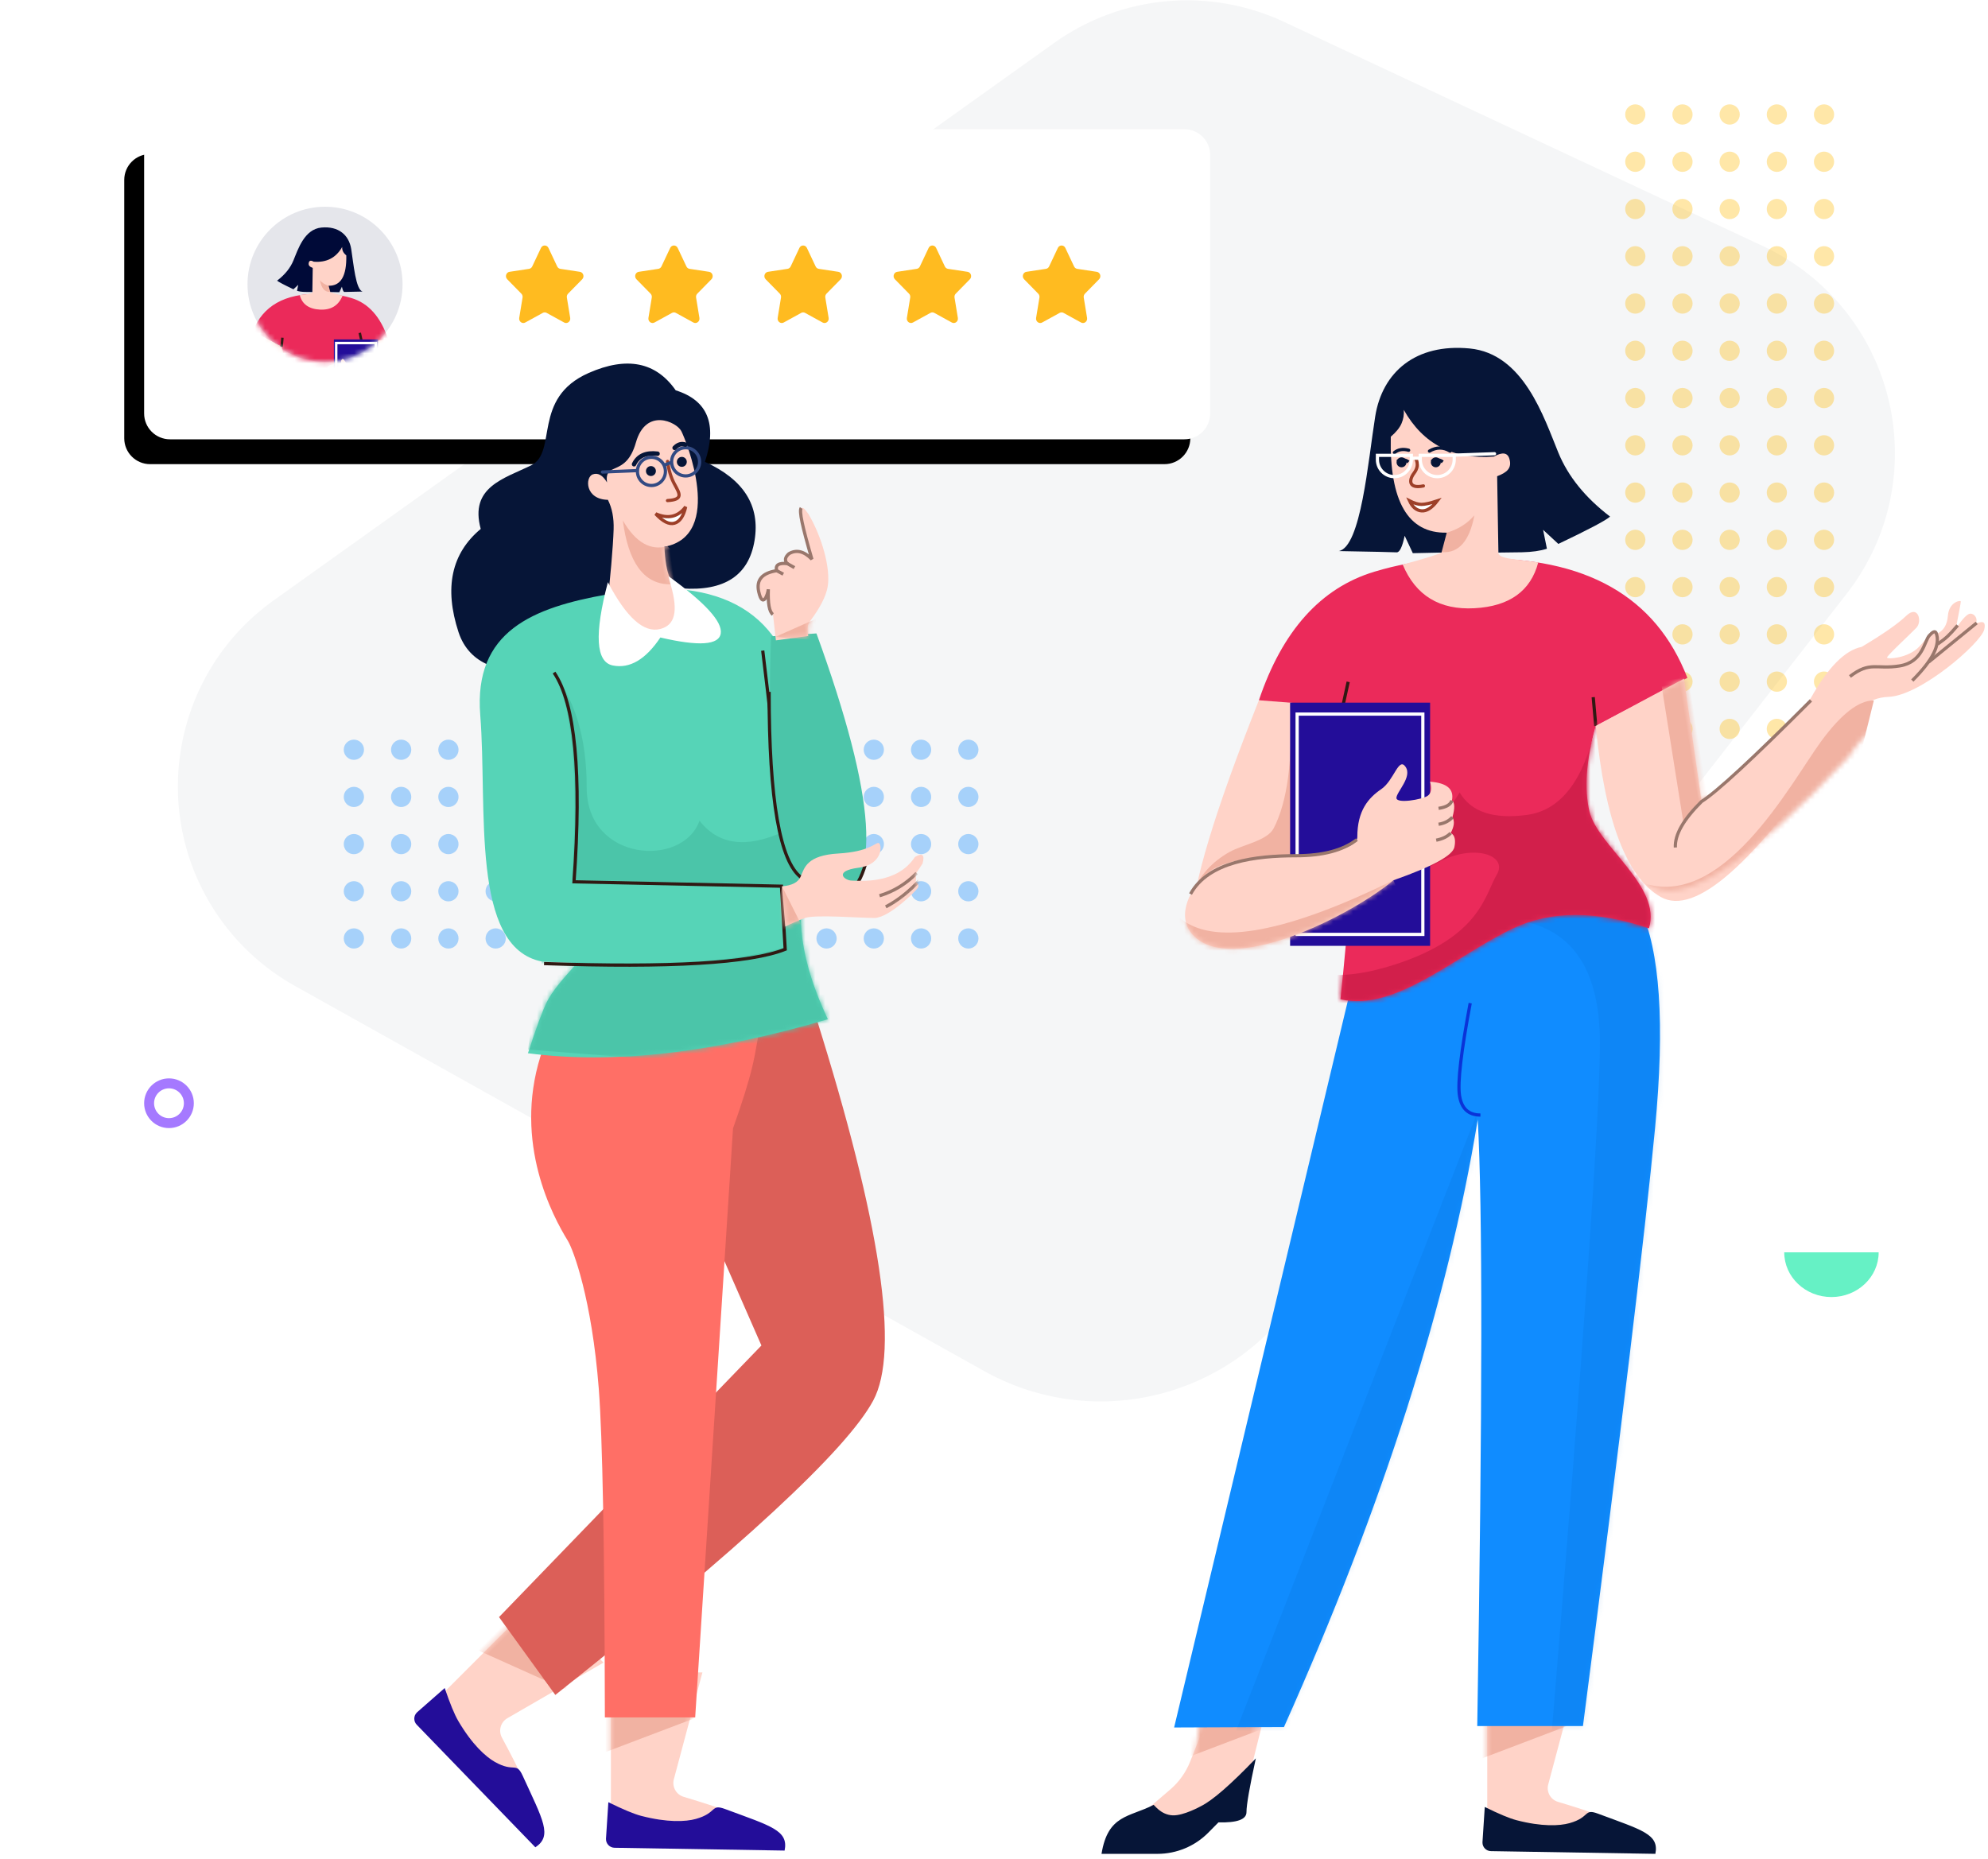 <?xml version="1.0" encoding="UTF-8"?>
<svg width="400px" height="374px" viewBox="0 0 400 374" version="1.1" xmlns="http://www.w3.org/2000/svg" xmlns:xlink="http://www.w3.org/1999/xlink">
    <!-- Generator: sketchtool 60 (101010) - https://sketch.com -->
    <title>F0668A3C-EBC4-45AA-B0A9-366EBFE8CE2C@1.00x</title>
    <desc>Created with sketchtool.</desc>
    <defs>
        <path d="M5.2,0 L209.3,0 C212.172,-5.27555955e-16 214.5,2.328 214.5,5.2 L214.5,57.2 C214.5,60.072 212.172,62.4 209.3,62.4 L5.2,62.4 C2.328,62.4 3.5170397e-16,60.072 0,57.2 L0,5.2 C-3.5170397e-16,2.328 2.328,5.27555955e-16 5.2,0 Z" id="path-1"></path>
        <filter x="-20.5%" y="-56.1%" width="137.3%" height="228.2%" filterUnits="objectBoundingBox" id="filter-2">
            <feOffset dx="-4" dy="5" in="SourceAlpha" result="shadowOffsetOuter1"></feOffset>
            <feGaussianBlur stdDeviation="12.5" in="shadowOffsetOuter1" result="shadowBlurOuter1"></feGaussianBlur>
            <feColorMatrix values="0 0 0 0 0.048   0 0 0 0 0.129   0 0 0 0 0.433  0 0 0 0.163 0" type="matrix" in="shadowBlurOuter1"></feColorMatrix>
        </filter>
        <circle id="path-3" cx="15.6" cy="15.6" r="15.6"></circle>
        <path d="M5.669,0.696 C8.482,7.782 9.9,12.487 9.922,14.809 C9.926,15.285 8.218,15.107 8.171,15.537 C4.156,14.635 2.148,14.183 2.148,14.183 L-3.01980663e-13,1.139 L3.686,-1.49213975e-13 L5.669,0.696 Z" id="path-5"></path>
        <path d="M-8.95283847e-13,7.591 L5.817,10.649 C6.429,12.814 6.562,14.627 6.217,16.086 C5.7,18.275 1.61,20.839 2.44,23.511 C5.783,22.373 8.659,22.373 11.07,23.511 C14.685,25.219 18.545,28.838 22.028,28.018 C21.042,18.741 20.952,12.78 21.757,10.136 L27.207,9.013 C25.72,4.594 23.277,1.871 19.878,0.843 C16.959,-0.039 14.887,0.031 13.395,0.004 C6.466,-0.119 2.001,2.41 -8.95283847e-13,7.591 Z" id="path-7"></path>
        <path d="M9.436,1.886 C11.237,6.291 10.797,8.69 8.117,9.083 C6.704,9.779 6.064,10.179 6.197,10.283 C6.33,10.388 7.142,10.642 8.633,11.046 C7.808,13.018 6.288,13.943 4.071,13.821 C1.855,13.7 0.506,12.73 0.026,10.91 C0.506,10.843 0.857,10.797 1.078,10.772 C1.968,10.67 2.557,10.584 2.557,10.283 C2.557,10.027 2.714,8.473 2.202,7.035 C1.994,6.45 1.506,5.531 0.739,4.279 C1.884,2.872 2.911,1.716 3.82,0.812 C4.728,-0.091 6.019,-0.241 7.693,0.363 C8.395,0.61 8.852,0.826 9.063,1.01 C9.274,1.195 9.399,1.487 9.436,1.886 Z" id="path-9"></path>
        <path d="M10.196,7.333 C9.193,5.827 8.046,5.154 6.753,5.314 C4.722,5.564 0.393,2.837 0.072,2.031 C-0.249,1.224 0.611,1.709 0.499,1.496 C0.388,1.282 0.516,0.938 0.796,0.903 C0.983,0.88 1.335,1.149 1.853,1.708 C1.471,0.671 1.276,0.117 1.267,0.046 C1.254,-0.06 2.011,-0.046 2.215,0.803 C2.35,1.369 2.638,1.712 3.078,1.831 C3.408,1.495 3.539,1.869 4.337,2.477 C5.134,3.085 6.464,2.952 6.449,2.83 C6.434,2.708 4.757,1.592 4.313,1.254 C3.868,0.915 3.968,-0.206 4.839,0.406 C5.42,0.813 6.452,1.314 7.936,1.909 C9.016,1.953 10.249,2.858 11.635,4.623 C13.541,6.151 15.046,7.281 16.152,8.017 C17.262,8.755 18.384,9.425 19.515,10.026 L19.515,10.026 L19.395,2.141 L25.397,4.228 C25.764,10.275 24.969,14.072 23.011,15.618 C21.054,17.163 16.83,14.475 10.338,7.553 L10.338,7.553 Z" id="path-11"></path>
        <path d="M16.656,10.827 C14.278,13.441 6.797,9.748 3.905,7.368 C1.436,6.497 0.148,5.795 0.039,5.263 C-0.124,4.464 0.278,4.373 0.278,4.373 C0.049,3.945 0.011,3.608 0.166,3.364 C0.001,2.78 0.011,2.426 0.197,2.302 C0.045,1.582 0.507,1.183 1.582,1.103 C1.46,1.553 1.515,1.854 1.746,2.006 C2.091,2.236 3.72,2.521 3.72,2.137 C3.72,1.753 2.694,0.802 3.141,0.157 C3.589,-0.487 3.865,1.018 4.684,1.577 C5.502,2.137 6.204,2.939 6.204,4.616 C6.209,5.253 7.558,5.642 10.248,5.783 C12.384,5.895 14.609,5.958 15.741,6.934 C16.748,7.803 17.775,9.597 16.656,10.827 Z" id="path-13"></path>
        <path d="M18.167,20.777 C17.778,18.516 17.884,16.506 18.485,14.747 C23.036,14.027 22.418,9.601 20.791,9.255 C19.706,9.024 18.832,9.692 18.167,11.259 C18.167,6.879 14.277,10.851 11.297,4.111 C8.317,-2.629 2.624,1.153 1.936,3.095 C1.248,5.036 -3.805,25.135 8.543,25.687 C8.806,28.496 8.741,30.591 8.35,31.97 C8.028,33.103 8.1,34.383 7.672,35.39 C6.145,38.991 0.935,47.816 7.375,51.099 C13.814,54.383 23.729,44 21.971,37.285 C20.213,30.569 18.751,24.169 18.167,20.777 Z" id="path-15"></path>
        <path d="M7.925,1.42108547e-14 L26.384,1.42108547e-14 L26.384,32.189 L9.711,32.189 C3.276,31.167 0.039,30.304 5.25801624e-13,29.601 C-0.035,28.967 3.87,27.475 11.714,25.123 C13.221,24.671 14.097,23.104 13.691,21.583 L7.925,1.42108547e-14 L7.925,1.42108547e-14 Z" id="path-17"></path>
        <path d="M7.904,1.42108547e-14 L26.315,1.42108547e-14 L26.315,32.071 L9.685,32.071 C3.268,31.052 0.039,30.193 5.25801624e-13,29.493 C-0.035,28.861 3.857,27.375 11.674,25.034 C13.182,24.582 14.058,23.013 13.651,21.493 L7.904,1.42108547e-14 L7.904,1.42108547e-14 Z" id="path-19"></path>
        <path d="M59.672,10.463 C55.55,4.203 48.892,0.716 39.697,0.002 C38.438,-0.096 42.883,3.514 41.56,5.753 C39.886,8.586 32.428,10.203 30.683,10.463 C28.991,10.714 27.38,0.785 25.749,1.073 C10.7,3.727 -1.239,8.461 0.103,25.359 C1.591,44.089 -1.954,72.069 12.472,74.96 L19.638,75.274 C16.47,78.636 14.437,81.224 13.537,83.037 C12.637,84.849 11.357,88.309 9.698,93.417 C26.747,95.669 46.862,93.388 70.042,86.575 C64.583,74.993 63.239,65.224 66.011,57.269 C67.873,51.923 67.957,50.958 66.944,42.067 C66.288,36.301 63.864,25.766 59.672,10.463 Z" id="path-21"></path>
        <path d="M0.346,5.992 C1.717,6.01 2.653,5.759 3.155,5.239 C5.541,2.766 7.659,1.212 9.51,0.579 C13.163,-0.671 19.896,0.222 24.613,2.123 C27.236,3.396 26.161,3.809 21.388,3.362 C18.721,3.015 16.754,2.842 15.486,2.842 C17.234,4.495 17.92,5.848 17.543,6.901 C16.978,8.479 15.328,7.855 15.328,7.855 C15.715,9.47 15.344,10.256 14.215,10.212 C14.275,13.055 13.293,14.539 11.269,14.664 C8.232,14.853 8.536,12.954 11.077,12.358 C8.835,13.002 7.054,12.986 5.732,12.31 L0.496,12.55 L0.346,5.992 Z" id="path-23"></path>
        <path d="M0,8.717 C2.035,8.57 3.298,7.901 3.789,6.712 C4.525,4.927 5.082,2.488 11.308,2.122 C17.534,1.756 18.67,0 19.405,0 C20.14,0 20.534,4.31 15.402,4.982 C10.269,5.654 12.6,7.573 14.066,7.573 C15.531,7.573 23.09,8.437 26.751,2.818 C28.263,1.936 28.775,2.377 28.286,4.143 L26.696,6.569 C26.982,6.496 27.053,6.933 26.91,7.88 C27.451,8.222 27.595,8.604 27.341,9.026 C26.961,9.658 21.526,15.092 18.585,15.092 C15.645,15.092 6.636,14.373 4.661,15.092 C3.344,15.571 2.013,16.147 0.667,16.82 L0,8.717 Z" id="path-25"></path>
        <path d="M7.65,1.42108547e-14 L25.47,1.42108547e-14 L25.47,31.09 L9.374,31.09 C3.163,30.102 0.038,29.269 5.25801624e-13,28.59 C-0.034,27.98 3.715,26.544 11.245,24.284 C12.735,23.837 13.601,22.287 13.199,20.784 L7.65,1.42108547e-14 L7.65,1.42108547e-14 Z" id="path-27"></path>
        <path d="M4.573,7.844 L13.822,2.306 L16.808,24.468 C17.119,26.781 17.988,28.983 19.34,30.885 L25.54,39.608 L25.54,39.608 C21.641,40.287 18.36,39.902 15.697,38.453 C13.033,37.003 9.322,33.324 4.566,27.417 L4.573,7.844 Z" id="path-29"></path>
        <path d="M4.267,9.855 C0.262,18.331 -0.739,33.092 1.263,54.138 C3.266,75.184 8.1,115.272 15.766,174.402 L37.035,174.402 C35.981,110.263 35.949,69.594 36.94,52.394 C42.968,89.22 55.963,129.957 75.924,174.604 L98.026,174.694 L61.563,22.147 L22.09,0 L4.267,9.855 Z" id="path-31"></path>
        <path d="M-8.95283847e-13,24.032 L18.432,33.712 C20.371,40.568 20.793,46.306 19.701,50.925 C18.062,57.855 5.102,65.972 7.732,74.433 C18.324,70.828 27.439,70.828 35.077,74.433 C46.534,79.84 58.765,91.298 69.803,88.7 C66.678,59.329 66.392,40.459 68.943,32.09 L86.212,28.534 C81.499,14.544 73.758,5.922 62.989,2.67 C53.74,-0.123 47.173,0.098 42.446,0.014 C20.49,-0.376 6.341,7.63 -8.95283847e-13,24.032 Z" id="path-33"></path>
        <path d="M17.964,0.262 C26.879,22.697 31.371,37.59 31.439,44.942 C31.453,46.45 26.042,45.885 25.892,47.248 C13.168,44.39 6.806,42.961 6.806,42.961 L0,1.665 L17.964,0.262 Z" id="path-35"></path>
        <path d="M52.778,34.277 C45.244,42.552 21.538,30.86 12.373,23.324 C4.551,20.568 0.468,18.347 0.124,16.662 C-0.394,14.134 0.881,13.844 0.881,13.844 C0.154,12.489 0.035,11.424 0.525,10.649 C0.002,8.802 0.035,7.681 0.624,7.288 C0.144,5.009 1.606,3.744 5.012,3.493 C4.627,4.915 4.8,5.868 5.531,6.352 C6.627,7.078 11.788,7.98 11.788,6.765 C11.788,5.55 8.537,2.537 9.954,0.498 C11.371,-1.541 12.248,3.222 14.841,4.994 C17.434,6.765 19.658,9.304 19.658,14.613 C19.676,16.629 23.948,17.86 32.474,18.307 C39.241,18.661 46.291,18.863 49.879,21.953 C53.072,24.703 56.326,30.381 52.778,34.277 Z" id="path-37"></path>
        <path d="M29.9,5.97 C35.607,19.918 34.213,27.512 25.721,28.754 C21.243,30.959 19.214,32.226 19.635,32.555 C20.057,32.885 22.63,33.69 27.355,34.971 C24.743,41.211 19.925,44.14 12.901,43.756 C5.878,43.372 1.605,40.3 0.082,34.541 C1.603,34.327 2.714,34.181 3.417,34.101 C6.236,33.78 8.102,33.508 8.102,32.555 C8.102,31.743 8.601,26.825 6.979,22.271 C6.319,20.419 4.773,17.511 2.342,13.547 C5.971,9.091 9.225,5.433 12.104,2.572 C14.982,-0.289 19.074,-0.763 24.378,1.15 C26.602,1.931 28.049,2.613 28.718,3.198 C29.388,3.782 29.782,4.706 29.9,5.97 Z" id="path-39"></path>
        <path d="M32.539,23.566 C29.309,18.554 25.595,16.306 21.4,16.822 C14.963,17.613 1.244,8.982 0.228,6.429 C-0.787,3.875 1.935,5.411 1.583,4.735 C1.23,4.059 1.636,2.969 2.524,2.859 C3.116,2.787 4.232,3.636 5.872,5.409 C4.662,2.124 4.043,0.37 4.016,0.145 C3.974,-0.191 6.372,-0.145 7.018,2.543 C7.448,4.335 8.36,5.419 9.753,5.796 C10.801,4.731 11.216,5.918 13.742,7.843 C16.268,9.768 20.483,9.347 20.436,8.961 C20.389,8.575 15.074,5.04 13.666,3.969 C12.258,2.898 12.574,-0.652 15.334,1.284 C17.174,2.574 20.445,4.161 25.146,6.043 C28.571,6.183 32.481,9.051 36.877,14.646 C42.912,19.475 47.68,23.052 51.181,25.379 C54.7,27.718 58.253,29.839 61.839,31.741 L61.839,31.741 L61.458,6.777 L80.477,13.384 C81.639,32.529 79.119,44.548 72.917,49.443 C66.715,54.337 53.329,45.827 32.759,23.912 L32.759,23.912 Z" id="path-41"></path>
    </defs>
    <g id="💎-4---Methodology" stroke="none" stroke-width="1" fill="none" fill-rule="evenodd">
        <g id="4-0-methodology" transform="translate(-675, -2949)">
            <g id="img-better-managers" transform="translate(704, 2949)">
                <path d="M183.115,8.632 L26.057,120.817 C5.384,135.583 0.596,164.312 15.362,184.985 C19.308,190.51 24.428,195.092 30.354,198.404 L169.043,275.906 C189.728,287.466 215.754,282.2 230.319,263.509 L342.555,119.484 C358.171,99.445 354.586,70.541 334.547,54.925 C331.834,52.811 328.892,51.007 325.777,49.549 L229.357,4.404 C214.311,-2.641 196.634,-1.025 183.115,8.632 Z" id="Path-2" fill="#F5F6F7"></path>
                <path d="M300.034,25.076 C298.911,25.076 298,24.163 298,23.038 C298,21.912 298.911,21 300.034,21 C301.158,21 302.069,21.912 302.069,23.038 C302.069,24.163 301.158,25.076 300.034,25.076 Z M300.034,34.586 C298.911,34.586 298,33.674 298,32.548 C298,31.423 298.911,30.51 300.034,30.51 C301.158,30.51 302.069,31.423 302.069,32.548 C302.069,33.674 301.158,34.586 300.034,34.586 Z M309.527,25.076 C308.404,25.076 307.493,24.163 307.493,23.038 C307.493,21.912 308.404,21 309.527,21 C310.651,21 311.562,21.912 311.562,23.038 C311.562,24.163 310.651,25.076 309.527,25.076 Z M309.527,34.586 C308.404,34.586 307.493,33.674 307.493,32.548 C307.493,31.423 308.404,30.51 309.527,30.51 C310.651,30.51 311.562,31.423 311.562,32.548 C311.562,33.674 310.651,34.586 309.527,34.586 Z M319.021,25.076 C317.897,25.076 316.986,24.163 316.986,23.038 C316.986,21.912 317.897,21 319.021,21 C320.144,21 321.055,21.912 321.055,23.038 C321.055,24.163 320.144,25.076 319.021,25.076 Z M319.021,34.586 C317.897,34.586 316.986,33.674 316.986,32.548 C316.986,31.423 317.897,30.51 319.021,30.51 C320.144,30.51 321.055,31.423 321.055,32.548 C321.055,33.674 320.144,34.586 319.021,34.586 Z M328.514,25.076 C327.39,25.076 326.48,24.163 326.48,23.038 C326.48,21.912 327.39,21 328.514,21 C329.637,21 330.548,21.912 330.548,23.038 C330.548,24.163 329.637,25.076 328.514,25.076 Z M328.514,34.586 C327.39,34.586 326.48,33.674 326.48,32.548 C326.48,31.423 327.39,30.51 328.514,30.51 C329.637,30.51 330.548,31.423 330.548,32.548 C330.548,33.674 329.637,34.586 328.514,34.586 Z M338.007,25.076 C336.884,25.076 335.973,24.163 335.973,23.038 C335.973,21.912 336.884,21 338.007,21 C339.131,21 340.041,21.912 340.041,23.038 C340.041,24.163 339.131,25.076 338.007,25.076 Z M338.007,34.586 C336.884,34.586 335.973,33.674 335.973,32.548 C335.973,31.423 336.884,30.51 338.007,30.51 C339.131,30.51 340.041,31.423 340.041,32.548 C340.041,33.674 339.131,34.586 338.007,34.586 Z M300.034,44.097 C298.911,44.097 298,43.184 298,42.059 C298,40.933 298.911,40.021 300.034,40.021 C301.158,40.021 302.069,40.933 302.069,42.059 C302.069,43.184 301.158,44.097 300.034,44.097 Z M309.527,44.097 C308.404,44.097 307.493,43.184 307.493,42.059 C307.493,40.933 308.404,40.021 309.527,40.021 C310.651,40.021 311.562,40.933 311.562,42.059 C311.562,43.184 310.651,44.097 309.527,44.097 Z M319.021,44.097 C317.897,44.097 316.986,43.184 316.986,42.059 C316.986,40.933 317.897,40.021 319.021,40.021 C320.144,40.021 321.055,40.933 321.055,42.059 C321.055,43.184 320.144,44.097 319.021,44.097 Z M328.514,44.097 C327.39,44.097 326.48,43.184 326.48,42.059 C326.48,40.933 327.39,40.021 328.514,40.021 C329.637,40.021 330.548,40.933 330.548,42.059 C330.548,43.184 329.637,44.097 328.514,44.097 Z M338.007,44.097 C336.884,44.097 335.973,43.184 335.973,42.059 C335.973,40.933 336.884,40.021 338.007,40.021 C339.131,40.021 340.041,40.933 340.041,42.059 C340.041,43.184 339.131,44.097 338.007,44.097 Z M300.034,53.607 C298.911,53.607 298,52.695 298,51.569 C298,50.443 298.911,49.531 300.034,49.531 C301.158,49.531 302.069,50.443 302.069,51.569 C302.069,52.695 301.158,53.607 300.034,53.607 Z M309.527,53.607 C308.404,53.607 307.493,52.695 307.493,51.569 C307.493,50.443 308.404,49.531 309.527,49.531 C310.651,49.531 311.562,50.443 311.562,51.569 C311.562,52.695 310.651,53.607 309.527,53.607 Z M319.021,53.607 C317.897,53.607 316.986,52.695 316.986,51.569 C316.986,50.443 317.897,49.531 319.021,49.531 C320.144,49.531 321.055,50.443 321.055,51.569 C321.055,52.695 320.144,53.607 319.021,53.607 Z M328.514,53.607 C327.39,53.607 326.48,52.695 326.48,51.569 C326.48,50.443 327.39,49.531 328.514,49.531 C329.637,49.531 330.548,50.443 330.548,51.569 C330.548,52.695 329.637,53.607 328.514,53.607 Z M338.007,53.607 C336.884,53.607 335.973,52.695 335.973,51.569 C335.973,50.443 336.884,49.531 338.007,49.531 C339.131,49.531 340.041,50.443 340.041,51.569 C340.041,52.695 339.131,53.607 338.007,53.607 Z M300.034,63.117 C298.911,63.117 298,62.205 298,61.079 C298,59.954 298.911,59.041 300.034,59.041 C301.158,59.041 302.069,59.954 302.069,61.079 C302.069,62.205 301.158,63.117 300.034,63.117 Z M309.527,63.117 C308.404,63.117 307.493,62.205 307.493,61.079 C307.493,59.954 308.404,59.041 309.527,59.041 C310.651,59.041 311.562,59.954 311.562,61.079 C311.562,62.205 310.651,63.117 309.527,63.117 Z M319.021,63.117 C317.897,63.117 316.986,62.205 316.986,61.079 C316.986,59.954 317.897,59.041 319.021,59.041 C320.144,59.041 321.055,59.954 321.055,61.079 C321.055,62.205 320.144,63.117 319.021,63.117 Z M328.514,63.117 C327.39,63.117 326.48,62.205 326.48,61.079 C326.48,59.954 327.39,59.041 328.514,59.041 C329.637,59.041 330.548,59.954 330.548,61.079 C330.548,62.205 329.637,63.117 328.514,63.117 Z M338.007,63.117 C336.884,63.117 335.973,62.205 335.973,61.079 C335.973,59.954 336.884,59.041 338.007,59.041 C339.131,59.041 340.041,59.954 340.041,61.079 C340.041,62.205 339.131,63.117 338.007,63.117 Z M300.034,72.628 C298.911,72.628 298,71.715 298,70.59 C298,69.464 298.911,68.552 300.034,68.552 C301.158,68.552 302.069,69.464 302.069,70.59 C302.069,71.715 301.158,72.628 300.034,72.628 Z M309.527,72.628 C308.404,72.628 307.493,71.715 307.493,70.59 C307.493,69.464 308.404,68.552 309.527,68.552 C310.651,68.552 311.562,69.464 311.562,70.59 C311.562,71.715 310.651,72.628 309.527,72.628 Z M319.021,72.628 C317.897,72.628 316.986,71.715 316.986,70.59 C316.986,69.464 317.897,68.552 319.021,68.552 C320.144,68.552 321.055,69.464 321.055,70.59 C321.055,71.715 320.144,72.628 319.021,72.628 Z M328.514,72.628 C327.39,72.628 326.48,71.715 326.48,70.59 C326.48,69.464 327.39,68.552 328.514,68.552 C329.637,68.552 330.548,69.464 330.548,70.59 C330.548,71.715 329.637,72.628 328.514,72.628 Z M338.007,72.628 C336.884,72.628 335.973,71.715 335.973,70.59 C335.973,69.464 336.884,68.552 338.007,68.552 C339.131,68.552 340.041,69.464 340.041,70.59 C340.041,71.715 339.131,72.628 338.007,72.628 Z M300.034,82.138 C298.911,82.138 298,81.226 298,80.1 C298,78.975 298.911,78.062 300.034,78.062 C301.158,78.062 302.069,78.975 302.069,80.1 C302.069,81.226 301.158,82.138 300.034,82.138 Z M309.527,82.138 C308.404,82.138 307.493,81.226 307.493,80.1 C307.493,78.975 308.404,78.062 309.527,78.062 C310.651,78.062 311.562,78.975 311.562,80.1 C311.562,81.226 310.651,82.138 309.527,82.138 Z M319.021,82.138 C317.897,82.138 316.986,81.226 316.986,80.1 C316.986,78.975 317.897,78.062 319.021,78.062 C320.144,78.062 321.055,78.975 321.055,80.1 C321.055,81.226 320.144,82.138 319.021,82.138 Z M328.514,82.138 C327.39,82.138 326.48,81.226 326.48,80.1 C326.48,78.975 327.39,78.062 328.514,78.062 C329.637,78.062 330.548,78.975 330.548,80.1 C330.548,81.226 329.637,82.138 328.514,82.138 Z M338.007,82.138 C336.884,82.138 335.973,81.226 335.973,80.1 C335.973,78.975 336.884,78.062 338.007,78.062 C339.131,78.062 340.041,78.975 340.041,80.1 C340.041,81.226 339.131,82.138 338.007,82.138 Z M300.034,91.648 C298.911,91.648 298,90.736 298,89.61 C298,88.485 298.911,87.573 300.034,87.573 C301.158,87.573 302.069,88.485 302.069,89.61 C302.069,90.736 301.158,91.648 300.034,91.648 Z M309.527,91.648 C308.404,91.648 307.493,90.736 307.493,89.61 C307.493,88.485 308.404,87.573 309.527,87.573 C310.651,87.573 311.562,88.485 311.562,89.61 C311.562,90.736 310.651,91.648 309.527,91.648 Z M319.021,91.648 C317.897,91.648 316.986,90.736 316.986,89.61 C316.986,88.485 317.897,87.573 319.021,87.573 C320.144,87.573 321.055,88.485 321.055,89.61 C321.055,90.736 320.144,91.648 319.021,91.648 Z M328.514,91.648 C327.39,91.648 326.48,90.736 326.48,89.61 C326.48,88.485 327.39,87.573 328.514,87.573 C329.637,87.573 330.548,88.485 330.548,89.61 C330.548,90.736 329.637,91.648 328.514,91.648 Z M338.007,91.648 C336.884,91.648 335.973,90.736 335.973,89.61 C335.973,88.485 336.884,87.573 338.007,87.573 C339.131,87.573 340.041,88.485 340.041,89.61 C340.041,90.736 339.131,91.648 338.007,91.648 Z M300.034,101.159 C298.911,101.159 298,100.246 298,99.121 C298,97.995 298.911,97.083 300.034,97.083 C301.158,97.083 302.069,97.995 302.069,99.121 C302.069,100.246 301.158,101.159 300.034,101.159 Z M309.527,101.159 C308.404,101.159 307.493,100.246 307.493,99.121 C307.493,97.995 308.404,97.083 309.527,97.083 C310.651,97.083 311.562,97.995 311.562,99.121 C311.562,100.246 310.651,101.159 309.527,101.159 Z M319.021,101.159 C317.897,101.159 316.986,100.246 316.986,99.121 C316.986,97.995 317.897,97.083 319.021,97.083 C320.144,97.083 321.055,97.995 321.055,99.121 C321.055,100.246 320.144,101.159 319.021,101.159 Z M328.514,101.159 C327.39,101.159 326.48,100.246 326.48,99.121 C326.48,97.995 327.39,97.083 328.514,97.083 C329.637,97.083 330.548,97.995 330.548,99.121 C330.548,100.246 329.637,101.159 328.514,101.159 Z M338.007,101.159 C336.884,101.159 335.973,100.246 335.973,99.121 C335.973,97.995 336.884,97.083 338.007,97.083 C339.131,97.083 340.041,97.995 340.041,99.121 C340.041,100.246 339.131,101.159 338.007,101.159 Z M300.034,110.669 C298.911,110.669 298,109.757 298,108.631 C298,107.506 298.911,106.593 300.034,106.593 C301.158,106.593 302.069,107.506 302.069,108.631 C302.069,109.757 301.158,110.669 300.034,110.669 Z M309.527,110.669 C308.404,110.669 307.493,109.757 307.493,108.631 C307.493,107.506 308.404,106.593 309.527,106.593 C310.651,106.593 311.562,107.506 311.562,108.631 C311.562,109.757 310.651,110.669 309.527,110.669 Z M319.021,110.669 C317.897,110.669 316.986,109.757 316.986,108.631 C316.986,107.506 317.897,106.593 319.021,106.593 C320.144,106.593 321.055,107.506 321.055,108.631 C321.055,109.757 320.144,110.669 319.021,110.669 Z M328.514,110.669 C327.39,110.669 326.48,109.757 326.48,108.631 C326.48,107.506 327.39,106.593 328.514,106.593 C329.637,106.593 330.548,107.506 330.548,108.631 C330.548,109.757 329.637,110.669 328.514,110.669 Z M338.007,110.669 C336.884,110.669 335.973,109.757 335.973,108.631 C335.973,107.506 336.884,106.593 338.007,106.593 C339.131,106.593 340.041,107.506 340.041,108.631 C340.041,109.757 339.131,110.669 338.007,110.669 Z M300.034,120.179 C298.911,120.179 298,119.267 298,118.142 C298,117.016 298.911,116.104 300.034,116.104 C301.158,116.104 302.069,117.016 302.069,118.142 C302.069,119.267 301.158,120.179 300.034,120.179 Z M309.527,120.179 C308.404,120.179 307.493,119.267 307.493,118.142 C307.493,117.016 308.404,116.104 309.527,116.104 C310.651,116.104 311.562,117.016 311.562,118.142 C311.562,119.267 310.651,120.179 309.527,120.179 Z M319.021,120.179 C317.897,120.179 316.986,119.267 316.986,118.142 C316.986,117.016 317.897,116.104 319.021,116.104 C320.144,116.104 321.055,117.016 321.055,118.142 C321.055,119.267 320.144,120.179 319.021,120.179 Z M328.514,120.179 C327.39,120.179 326.48,119.267 326.48,118.142 C326.48,117.016 327.39,116.104 328.514,116.104 C329.637,116.104 330.548,117.016 330.548,118.142 C330.548,119.267 329.637,120.179 328.514,120.179 Z M338.007,120.179 C336.884,120.179 335.973,119.267 335.973,118.142 C335.973,117.016 336.884,116.104 338.007,116.104 C339.131,116.104 340.041,117.016 340.041,118.142 C340.041,119.267 339.131,120.179 338.007,120.179 Z M300.034,129.69 C298.911,129.69 298,128.777 298,127.652 C298,126.526 298.911,125.614 300.034,125.614 C301.158,125.614 302.069,126.526 302.069,127.652 C302.069,128.777 301.158,129.69 300.034,129.69 Z M309.527,129.69 C308.404,129.69 307.493,128.777 307.493,127.652 C307.493,126.526 308.404,125.614 309.527,125.614 C310.651,125.614 311.562,126.526 311.562,127.652 C311.562,128.777 310.651,129.69 309.527,129.69 Z M319.021,129.69 C317.897,129.69 316.986,128.777 316.986,127.652 C316.986,126.526 317.897,125.614 319.021,125.614 C320.144,125.614 321.055,126.526 321.055,127.652 C321.055,128.777 320.144,129.69 319.021,129.69 Z M328.514,129.69 C327.39,129.69 326.48,128.777 326.48,127.652 C326.48,126.526 327.39,125.614 328.514,125.614 C329.637,125.614 330.548,126.526 330.548,127.652 C330.548,128.777 329.637,129.69 328.514,129.69 Z M338.007,129.69 C336.884,129.69 335.973,128.777 335.973,127.652 C335.973,126.526 336.884,125.614 338.007,125.614 C339.131,125.614 340.041,126.526 340.041,127.652 C340.041,128.777 339.131,129.69 338.007,129.69 Z M300.034,139.2 C298.911,139.2 298,138.288 298,137.162 C298,136.037 298.911,135.124 300.034,135.124 C301.158,135.124 302.069,136.037 302.069,137.162 C302.069,138.288 301.158,139.2 300.034,139.2 Z M309.527,139.2 C308.404,139.2 307.493,138.288 307.493,137.162 C307.493,136.037 308.404,135.124 309.527,135.124 C310.651,135.124 311.562,136.037 311.562,137.162 C311.562,138.288 310.651,139.2 309.527,139.2 Z M319.021,139.2 C317.897,139.2 316.986,138.288 316.986,137.162 C316.986,136.037 317.897,135.124 319.021,135.124 C320.144,135.124 321.055,136.037 321.055,137.162 C321.055,138.288 320.144,139.2 319.021,139.2 Z M328.514,139.2 C327.39,139.2 326.48,138.288 326.48,137.162 C326.48,136.037 327.39,135.124 328.514,135.124 C329.637,135.124 330.548,136.037 330.548,137.162 C330.548,138.288 329.637,139.2 328.514,139.2 Z M338.007,139.2 C336.884,139.2 335.973,138.288 335.973,137.162 C335.973,136.037 336.884,135.124 338.007,135.124 C339.131,135.124 340.041,136.037 340.041,137.162 C340.041,138.288 339.131,139.2 338.007,139.2 Z M300.034,148.711 C298.911,148.711 298,147.798 298,146.673 C298,145.547 298.911,144.635 300.034,144.635 C301.158,144.635 302.069,145.547 302.069,146.673 C302.069,147.798 301.158,148.711 300.034,148.711 Z M309.527,148.711 C308.404,148.711 307.493,147.798 307.493,146.673 C307.493,145.547 308.404,144.635 309.527,144.635 C310.651,144.635 311.562,145.547 311.562,146.673 C311.562,147.798 310.651,148.711 309.527,148.711 Z M319.021,148.711 C317.897,148.711 316.986,147.798 316.986,146.673 C316.986,145.547 317.897,144.635 319.021,144.635 C320.144,144.635 321.055,145.547 321.055,146.673 C321.055,147.798 320.144,148.711 319.021,148.711 Z M328.514,148.711 C327.39,148.711 326.48,147.798 326.48,146.673 C326.48,145.547 327.39,144.635 328.514,144.635 C329.637,144.635 330.548,145.547 330.548,146.673 C330.548,147.798 329.637,148.711 328.514,148.711 Z M338.007,148.711 C336.884,148.711 335.973,147.798 335.973,146.673 C335.973,145.547 336.884,144.635 338.007,144.635 C339.131,144.635 340.041,145.547 340.041,146.673 C340.041,147.798 339.131,148.711 338.007,148.711 Z" id="Shape" fill="#FFB900" opacity="0.34"></path>
                <path d="M85.034,110.076 C83.911,110.076 83,109.163 83,108.038 C83,106.912 83.911,106 85.034,106 C86.158,106 87.069,106.912 87.069,108.038 C87.069,109.163 86.158,110.076 85.034,110.076 Z M85.034,119.586 C83.911,119.586 83,118.674 83,117.548 C83,116.423 83.911,115.51 85.034,115.51 C86.158,115.51 87.069,116.423 87.069,117.548 C87.069,118.674 86.158,119.586 85.034,119.586 Z M94.527,110.076 C93.404,110.076 92.493,109.163 92.493,108.038 C92.493,106.912 93.404,106 94.527,106 C95.651,106 96.562,106.912 96.562,108.038 C96.562,109.163 95.651,110.076 94.527,110.076 Z M94.527,119.586 C93.404,119.586 92.493,118.674 92.493,117.548 C92.493,116.423 93.404,115.51 94.527,115.51 C95.651,115.51 96.562,116.423 96.562,117.548 C96.562,118.674 95.651,119.586 94.527,119.586 Z M104.021,110.076 C102.897,110.076 101.986,109.163 101.986,108.038 C101.986,106.912 102.897,106 104.021,106 C105.144,106 106.055,106.912 106.055,108.038 C106.055,109.163 105.144,110.076 104.021,110.076 Z M104.021,119.586 C102.897,119.586 101.986,118.674 101.986,117.548 C101.986,116.423 102.897,115.51 104.021,115.51 C105.144,115.51 106.055,116.423 106.055,117.548 C106.055,118.674 105.144,119.586 104.021,119.586 Z M113.514,110.076 C112.39,110.076 111.48,109.163 111.48,108.038 C111.48,106.912 112.39,106 113.514,106 C114.637,106 115.548,106.912 115.548,108.038 C115.548,109.163 114.637,110.076 113.514,110.076 Z M113.514,119.586 C112.39,119.586 111.48,118.674 111.48,117.548 C111.48,116.423 112.39,115.51 113.514,115.51 C114.637,115.51 115.548,116.423 115.548,117.548 C115.548,118.674 114.637,119.586 113.514,119.586 Z M123.007,110.076 C121.884,110.076 120.973,109.163 120.973,108.038 C120.973,106.912 121.884,106 123.007,106 C124.131,106 125.041,106.912 125.041,108.038 C125.041,109.163 124.131,110.076 123.007,110.076 Z M123.007,119.586 C121.884,119.586 120.973,118.674 120.973,117.548 C120.973,116.423 121.884,115.51 123.007,115.51 C124.131,115.51 125.041,116.423 125.041,117.548 C125.041,118.674 124.131,119.586 123.007,119.586 Z M85.034,129.097 C83.911,129.097 83,128.184 83,127.059 C83,125.933 83.911,125.021 85.034,125.021 C86.158,125.021 87.069,125.933 87.069,127.059 C87.069,128.184 86.158,129.097 85.034,129.097 Z M94.527,129.097 C93.404,129.097 92.493,128.184 92.493,127.059 C92.493,125.933 93.404,125.021 94.527,125.021 C95.651,125.021 96.562,125.933 96.562,127.059 C96.562,128.184 95.651,129.097 94.527,129.097 Z M104.021,129.097 C102.897,129.097 101.986,128.184 101.986,127.059 C101.986,125.933 102.897,125.021 104.021,125.021 C105.144,125.021 106.055,125.933 106.055,127.059 C106.055,128.184 105.144,129.097 104.021,129.097 Z M113.514,129.097 C112.39,129.097 111.48,128.184 111.48,127.059 C111.48,125.933 112.39,125.021 113.514,125.021 C114.637,125.021 115.548,125.933 115.548,127.059 C115.548,128.184 114.637,129.097 113.514,129.097 Z M123.007,129.097 C121.884,129.097 120.973,128.184 120.973,127.059 C120.973,125.933 121.884,125.021 123.007,125.021 C124.131,125.021 125.041,125.933 125.041,127.059 C125.041,128.184 124.131,129.097 123.007,129.097 Z M85.034,138.607 C83.911,138.607 83,137.695 83,136.569 C83,135.443 83.911,134.531 85.034,134.531 C86.158,134.531 87.069,135.443 87.069,136.569 C87.069,137.695 86.158,138.607 85.034,138.607 Z M94.527,138.607 C93.404,138.607 92.493,137.695 92.493,136.569 C92.493,135.443 93.404,134.531 94.527,134.531 C95.651,134.531 96.562,135.443 96.562,136.569 C96.562,137.695 95.651,138.607 94.527,138.607 Z M104.021,138.607 C102.897,138.607 101.986,137.695 101.986,136.569 C101.986,135.443 102.897,134.531 104.021,134.531 C105.144,134.531 106.055,135.443 106.055,136.569 C106.055,137.695 105.144,138.607 104.021,138.607 Z M113.514,138.607 C112.39,138.607 111.48,137.695 111.48,136.569 C111.48,135.443 112.39,134.531 113.514,134.531 C114.637,134.531 115.548,135.443 115.548,136.569 C115.548,137.695 114.637,138.607 113.514,138.607 Z M123.007,138.607 C121.884,138.607 120.973,137.695 120.973,136.569 C120.973,135.443 121.884,134.531 123.007,134.531 C124.131,134.531 125.041,135.443 125.041,136.569 C125.041,137.695 124.131,138.607 123.007,138.607 Z M85.034,148.117 C83.911,148.117 83,147.205 83,146.079 C83,144.954 83.911,144.041 85.034,144.041 C86.158,144.041 87.069,144.954 87.069,146.079 C87.069,147.205 86.158,148.117 85.034,148.117 Z M94.527,148.117 C93.404,148.117 92.493,147.205 92.493,146.079 C92.493,144.954 93.404,144.041 94.527,144.041 C95.651,144.041 96.562,144.954 96.562,146.079 C96.562,147.205 95.651,148.117 94.527,148.117 Z M104.021,148.117 C102.897,148.117 101.986,147.205 101.986,146.079 C101.986,144.954 102.897,144.041 104.021,144.041 C105.144,144.041 106.055,144.954 106.055,146.079 C106.055,147.205 105.144,148.117 104.021,148.117 Z M113.514,148.117 C112.39,148.117 111.48,147.205 111.48,146.079 C111.48,144.954 112.39,144.041 113.514,144.041 C114.637,144.041 115.548,144.954 115.548,146.079 C115.548,147.205 114.637,148.117 113.514,148.117 Z M123.007,148.117 C121.884,148.117 120.973,147.205 120.973,146.079 C120.973,144.954 121.884,144.041 123.007,144.041 C124.131,144.041 125.041,144.954 125.041,146.079 C125.041,147.205 124.131,148.117 123.007,148.117 Z M85.034,157.628 C83.911,157.628 83,156.715 83,155.59 C83,154.464 83.911,153.552 85.034,153.552 C86.158,153.552 87.069,154.464 87.069,155.59 C87.069,156.715 86.158,157.628 85.034,157.628 Z M94.527,157.628 C93.404,157.628 92.493,156.715 92.493,155.59 C92.493,154.464 93.404,153.552 94.527,153.552 C95.651,153.552 96.562,154.464 96.562,155.59 C96.562,156.715 95.651,157.628 94.527,157.628 Z M104.021,157.628 C102.897,157.628 101.986,156.715 101.986,155.59 C101.986,154.464 102.897,153.552 104.021,153.552 C105.144,153.552 106.055,154.464 106.055,155.59 C106.055,156.715 105.144,157.628 104.021,157.628 Z M113.514,157.628 C112.39,157.628 111.48,156.715 111.48,155.59 C111.48,154.464 112.39,153.552 113.514,153.552 C114.637,153.552 115.548,154.464 115.548,155.59 C115.548,156.715 114.637,157.628 113.514,157.628 Z M123.007,157.628 C121.884,157.628 120.973,156.715 120.973,155.59 C120.973,154.464 121.884,153.552 123.007,153.552 C124.131,153.552 125.041,154.464 125.041,155.59 C125.041,156.715 124.131,157.628 123.007,157.628 Z M85.034,167.138 C83.911,167.138 83,166.226 83,165.1 C83,163.975 83.911,163.062 85.034,163.062 C86.158,163.062 87.069,163.975 87.069,165.1 C87.069,166.226 86.158,167.138 85.034,167.138 Z M94.527,167.138 C93.404,167.138 92.493,166.226 92.493,165.1 C92.493,163.975 93.404,163.062 94.527,163.062 C95.651,163.062 96.562,163.975 96.562,165.1 C96.562,166.226 95.651,167.138 94.527,167.138 Z M104.021,167.138 C102.897,167.138 101.986,166.226 101.986,165.1 C101.986,163.975 102.897,163.062 104.021,163.062 C105.144,163.062 106.055,163.975 106.055,165.1 C106.055,166.226 105.144,167.138 104.021,167.138 Z M113.514,167.138 C112.39,167.138 111.48,166.226 111.48,165.1 C111.48,163.975 112.39,163.062 113.514,163.062 C114.637,163.062 115.548,163.975 115.548,165.1 C115.548,166.226 114.637,167.138 113.514,167.138 Z M123.007,167.138 C121.884,167.138 120.973,166.226 120.973,165.1 C120.973,163.975 121.884,163.062 123.007,163.062 C124.131,163.062 125.041,163.975 125.041,165.1 C125.041,166.226 124.131,167.138 123.007,167.138 Z M85.034,176.648 C83.911,176.648 83,175.736 83,174.61 C83,173.485 83.911,172.573 85.034,172.573 C86.158,172.573 87.069,173.485 87.069,174.61 C87.069,175.736 86.158,176.648 85.034,176.648 Z M94.527,176.648 C93.404,176.648 92.493,175.736 92.493,174.61 C92.493,173.485 93.404,172.573 94.527,172.573 C95.651,172.573 96.562,173.485 96.562,174.61 C96.562,175.736 95.651,176.648 94.527,176.648 Z M104.021,176.648 C102.897,176.648 101.986,175.736 101.986,174.61 C101.986,173.485 102.897,172.573 104.021,172.573 C105.144,172.573 106.055,173.485 106.055,174.61 C106.055,175.736 105.144,176.648 104.021,176.648 Z M113.514,176.648 C112.39,176.648 111.48,175.736 111.48,174.61 C111.48,173.485 112.39,172.573 113.514,172.573 C114.637,172.573 115.548,173.485 115.548,174.61 C115.548,175.736 114.637,176.648 113.514,176.648 Z M123.007,176.648 C121.884,176.648 120.973,175.736 120.973,174.61 C120.973,173.485 121.884,172.573 123.007,172.573 C124.131,172.573 125.041,173.485 125.041,174.61 C125.041,175.736 124.131,176.648 123.007,176.648 Z M85.034,186.159 C83.911,186.159 83,185.246 83,184.121 C83,182.995 83.911,182.083 85.034,182.083 C86.158,182.083 87.069,182.995 87.069,184.121 C87.069,185.246 86.158,186.159 85.034,186.159 Z M94.527,186.159 C93.404,186.159 92.493,185.246 92.493,184.121 C92.493,182.995 93.404,182.083 94.527,182.083 C95.651,182.083 96.562,182.995 96.562,184.121 C96.562,185.246 95.651,186.159 94.527,186.159 Z M104.021,186.159 C102.897,186.159 101.986,185.246 101.986,184.121 C101.986,182.995 102.897,182.083 104.021,182.083 C105.144,182.083 106.055,182.995 106.055,184.121 C106.055,185.246 105.144,186.159 104.021,186.159 Z M113.514,186.159 C112.39,186.159 111.48,185.246 111.48,184.121 C111.48,182.995 112.39,182.083 113.514,182.083 C114.637,182.083 115.548,182.995 115.548,184.121 C115.548,185.246 114.637,186.159 113.514,186.159 Z M123.007,186.159 C121.884,186.159 120.973,185.246 120.973,184.121 C120.973,182.995 121.884,182.083 123.007,182.083 C124.131,182.083 125.041,182.995 125.041,184.121 C125.041,185.246 124.131,186.159 123.007,186.159 Z M85.034,195.669 C83.911,195.669 83,194.757 83,193.631 C83,192.506 83.911,191.593 85.034,191.593 C86.158,191.593 87.069,192.506 87.069,193.631 C87.069,194.757 86.158,195.669 85.034,195.669 Z M94.527,195.669 C93.404,195.669 92.493,194.757 92.493,193.631 C92.493,192.506 93.404,191.593 94.527,191.593 C95.651,191.593 96.562,192.506 96.562,193.631 C96.562,194.757 95.651,195.669 94.527,195.669 Z M104.021,195.669 C102.897,195.669 101.986,194.757 101.986,193.631 C101.986,192.506 102.897,191.593 104.021,191.593 C105.144,191.593 106.055,192.506 106.055,193.631 C106.055,194.757 105.144,195.669 104.021,195.669 Z M113.514,195.669 C112.39,195.669 111.48,194.757 111.48,193.631 C111.48,192.506 112.39,191.593 113.514,191.593 C114.637,191.593 115.548,192.506 115.548,193.631 C115.548,194.757 114.637,195.669 113.514,195.669 Z M123.007,195.669 C121.884,195.669 120.973,194.757 120.973,193.631 C120.973,192.506 121.884,191.593 123.007,191.593 C124.131,191.593 125.041,192.506 125.041,193.631 C125.041,194.757 124.131,195.669 123.007,195.669 Z M85.034,205.179 C83.911,205.179 83,204.267 83,203.142 C83,202.016 83.911,201.104 85.034,201.104 C86.158,201.104 87.069,202.016 87.069,203.142 C87.069,204.267 86.158,205.179 85.034,205.179 Z M94.527,205.179 C93.404,205.179 92.493,204.267 92.493,203.142 C92.493,202.016 93.404,201.104 94.527,201.104 C95.651,201.104 96.562,202.016 96.562,203.142 C96.562,204.267 95.651,205.179 94.527,205.179 Z M104.021,205.179 C102.897,205.179 101.986,204.267 101.986,203.142 C101.986,202.016 102.897,201.104 104.021,201.104 C105.144,201.104 106.055,202.016 106.055,203.142 C106.055,204.267 105.144,205.179 104.021,205.179 Z M113.514,205.179 C112.39,205.179 111.48,204.267 111.48,203.142 C111.48,202.016 112.39,201.104 113.514,201.104 C114.637,201.104 115.548,202.016 115.548,203.142 C115.548,204.267 114.637,205.179 113.514,205.179 Z M123.007,205.179 C121.884,205.179 120.973,204.267 120.973,203.142 C120.973,202.016 121.884,201.104 123.007,201.104 C124.131,201.104 125.041,202.016 125.041,203.142 C125.041,204.267 124.131,205.179 123.007,205.179 Z M85.034,214.69 C83.911,214.69 83,213.777 83,212.652 C83,211.526 83.911,210.614 85.034,210.614 C86.158,210.614 87.069,211.526 87.069,212.652 C87.069,213.777 86.158,214.69 85.034,214.69 Z M94.527,214.69 C93.404,214.69 92.493,213.777 92.493,212.652 C92.493,211.526 93.404,210.614 94.527,210.614 C95.651,210.614 96.562,211.526 96.562,212.652 C96.562,213.777 95.651,214.69 94.527,214.69 Z M104.021,214.69 C102.897,214.69 101.986,213.777 101.986,212.652 C101.986,211.526 102.897,210.614 104.021,210.614 C105.144,210.614 106.055,211.526 106.055,212.652 C106.055,213.777 105.144,214.69 104.021,214.69 Z M113.514,214.69 C112.39,214.69 111.48,213.777 111.48,212.652 C111.48,211.526 112.39,210.614 113.514,210.614 C114.637,210.614 115.548,211.526 115.548,212.652 C115.548,213.777 114.637,214.69 113.514,214.69 Z M123.007,214.69 C121.884,214.69 120.973,213.777 120.973,212.652 C120.973,211.526 121.884,210.614 123.007,210.614 C124.131,210.614 125.041,211.526 125.041,212.652 C125.041,213.777 124.131,214.69 123.007,214.69 Z M85.034,224.2 C83.911,224.2 83,223.288 83,222.162 C83,221.037 83.911,220.124 85.034,220.124 C86.158,220.124 87.069,221.037 87.069,222.162 C87.069,223.288 86.158,224.2 85.034,224.2 Z M94.527,224.2 C93.404,224.2 92.493,223.288 92.493,222.162 C92.493,221.037 93.404,220.124 94.527,220.124 C95.651,220.124 96.562,221.037 96.562,222.162 C96.562,223.288 95.651,224.2 94.527,224.2 Z M104.021,224.2 C102.897,224.2 101.986,223.288 101.986,222.162 C101.986,221.037 102.897,220.124 104.021,220.124 C105.144,220.124 106.055,221.037 106.055,222.162 C106.055,223.288 105.144,224.2 104.021,224.2 Z M113.514,224.2 C112.39,224.2 111.48,223.288 111.48,222.162 C111.48,221.037 112.39,220.124 113.514,220.124 C114.637,220.124 115.548,221.037 115.548,222.162 C115.548,223.288 114.637,224.2 113.514,224.2 Z M123.007,224.2 C121.884,224.2 120.973,223.288 120.973,222.162 C120.973,221.037 121.884,220.124 123.007,220.124 C124.131,220.124 125.041,221.037 125.041,222.162 C125.041,223.288 124.131,224.2 123.007,224.2 Z M85.034,233.711 C83.911,233.711 83,232.798 83,231.673 C83,230.547 83.911,229.635 85.034,229.635 C86.158,229.635 87.069,230.547 87.069,231.673 C87.069,232.798 86.158,233.711 85.034,233.711 Z M94.527,233.711 C93.404,233.711 92.493,232.798 92.493,231.673 C92.493,230.547 93.404,229.635 94.527,229.635 C95.651,229.635 96.562,230.547 96.562,231.673 C96.562,232.798 95.651,233.711 94.527,233.711 Z M104.021,233.711 C102.897,233.711 101.986,232.798 101.986,231.673 C101.986,230.547 102.897,229.635 104.021,229.635 C105.144,229.635 106.055,230.547 106.055,231.673 C106.055,232.798 105.144,233.711 104.021,233.711 Z M113.514,233.711 C112.39,233.711 111.48,232.798 111.48,231.673 C111.48,230.547 112.39,229.635 113.514,229.635 C114.637,229.635 115.548,230.547 115.548,231.673 C115.548,232.798 114.637,233.711 113.514,233.711 Z M123.007,233.711 C121.884,233.711 120.973,232.798 120.973,231.673 C120.973,230.547 121.884,229.635 123.007,229.635 C124.131,229.635 125.041,230.547 125.041,231.673 C125.041,232.798 124.131,233.711 123.007,233.711 Z" id="Shape" fill="#108CFF" opacity="0.34" transform="translate(104.021, 169.855) rotate(-270) translate(-104.021, -169.855) "></path>
                <g id="Group-8" transform="translate(0, 26)">
                    <g id="Group-72-Copy">
                        <g id="Rectangle-Copy-90">
                            <use fill="black" fill-opacity="1" filter="url(#filter-2)" xlink:href="#path-1"></use>
                            <use fill="#FFFFFF" fill-rule="evenodd" xlink:href="#path-1"></use>
                        </g>
                        <path d="M81.353,23.89 L83.113,27.618 C83.235,27.877 83.472,28.057 83.745,28.098 L87.68,28.696 C88.369,28.801 88.644,29.686 88.145,30.194 L85.298,33.096 C85.101,33.298 85.01,33.589 85.057,33.873 L85.729,37.971 C85.847,38.689 85.126,39.236 84.51,38.897 L80.991,36.963 C80.746,36.828 80.454,36.828 80.209,36.963 L76.69,38.897 C76.074,39.236 75.353,38.689 75.471,37.971 L76.143,33.873 C76.19,33.589 76.099,33.298 75.902,33.096 L73.055,30.194 C72.556,29.686 72.831,28.8 73.52,28.696 L77.455,28.098 C77.728,28.057 77.965,27.877 78.087,27.618 L79.847,23.89 C80.155,23.237 81.045,23.237 81.353,23.89 Z" id="Path" fill="#FFBB20" fill-rule="nonzero"></path>
                        <path d="M107.353,23.89 L109.113,27.618 C109.235,27.877 109.472,28.057 109.745,28.098 L113.68,28.696 C114.369,28.801 114.644,29.686 114.145,30.194 L111.298,33.096 C111.101,33.298 111.01,33.589 111.057,33.873 L111.729,37.971 C111.847,38.689 111.126,39.236 110.51,38.897 L106.991,36.963 C106.746,36.828 106.454,36.828 106.209,36.963 L102.69,38.897 C102.074,39.236 101.353,38.689 101.471,37.971 L102.143,33.873 C102.19,33.589 102.099,33.298 101.902,33.096 L99.055,30.194 C98.556,29.686 98.831,28.8 99.52,28.696 L103.455,28.098 C103.728,28.057 103.965,27.877 104.087,27.618 L105.847,23.89 C106.155,23.237 107.045,23.237 107.353,23.89 Z" id="Path" fill="#FFBB20" fill-rule="nonzero"></path>
                        <path d="M133.353,23.89 L135.113,27.618 C135.235,27.877 135.472,28.057 135.745,28.098 L139.68,28.696 C140.369,28.801 140.644,29.686 140.145,30.194 L137.298,33.096 C137.101,33.298 137.01,33.589 137.057,33.873 L137.729,37.971 C137.847,38.689 137.126,39.236 136.51,38.897 L132.991,36.963 C132.746,36.828 132.454,36.828 132.209,36.963 L128.69,38.897 C128.074,39.236 127.353,38.689 127.471,37.971 L128.143,33.873 C128.19,33.589 128.099,33.298 127.902,33.096 L125.055,30.194 C124.556,29.686 124.831,28.8 125.52,28.696 L129.455,28.098 C129.728,28.057 129.965,27.877 130.087,27.618 L131.847,23.89 C132.155,23.237 133.045,23.237 133.353,23.89 Z" id="Path" fill="#FFBB20" fill-rule="nonzero"></path>
                        <path d="M159.353,23.89 L161.113,27.618 C161.235,27.877 161.472,28.057 161.745,28.098 L165.68,28.696 C166.369,28.801 166.644,29.686 166.145,30.194 L163.298,33.096 C163.101,33.298 163.01,33.589 163.057,33.873 L163.729,37.971 C163.847,38.689 163.126,39.236 162.51,38.897 L158.991,36.963 C158.746,36.828 158.454,36.828 158.209,36.963 L154.69,38.897 C154.074,39.236 153.353,38.689 153.471,37.971 L154.143,33.873 C154.19,33.589 154.099,33.298 153.902,33.096 L151.055,30.194 C150.556,29.686 150.831,28.8 151.52,28.696 L155.455,28.098 C155.728,28.057 155.965,27.877 156.087,27.618 L157.847,23.89 C158.155,23.237 159.045,23.237 159.353,23.89 Z" id="Path" fill="#FFBB20" fill-rule="nonzero"></path>
                        <path d="M185.353,23.89 L187.113,27.618 C187.235,27.877 187.472,28.057 187.745,28.098 L191.68,28.696 C192.369,28.801 192.644,29.686 192.145,30.194 L189.298,33.096 C189.101,33.298 189.01,33.589 189.057,33.873 L189.729,37.971 C189.847,38.689 189.126,39.236 188.51,38.897 L184.991,36.963 C184.746,36.828 184.454,36.828 184.209,36.963 L180.69,38.897 C180.074,39.236 179.353,38.689 179.471,37.971 L180.143,33.873 C180.19,33.589 180.099,33.298 179.902,33.096 L177.055,30.194 C176.556,29.686 176.831,28.8 177.52,28.696 L181.455,28.098 C181.728,28.057 181.965,27.877 182.087,27.618 L183.847,23.89 C184.155,23.237 185.045,23.237 185.353,23.89 Z" id="Path" fill="#FFBB20" fill-rule="nonzero"></path>
                    </g>
                    <g id="Group-20" transform="translate(20.8, 15.6)">
                        <mask id="mask-4" fill="white">
                            <use xlink:href="#path-3"></use>
                        </mask>
                        <use id="Mask" fill="#E5E6EB" xlink:href="#path-3"></use>
                        <g mask="url(#mask-4)">
                            <g transform="translate(-20.252, 4.151)">
                                <g id="Path-376" stroke="none" stroke-width="1" fill="none" fill-rule="evenodd" transform="translate(42.836, 21.702)">
                                    <mask id="mask-6" fill="white">
                                        <use xlink:href="#path-5"></use>
                                    </mask>
                                    <use id="Mask" fill="#FFD3C8" xlink:href="#path-5"></use>
                                    <path d="M3.687,0.9 C3.507,4.489 3.855,7.133 4.729,8.832 C5.138,9.626 6.705,9.877 7.524,10.334 C8.658,10.968 9.457,11.861 9.922,13.013 L2.231,10.334 L3.687,0.9 Z" fill="#F1B2A2" mask="url(#mask-6)"></path>
                                </g>
                                <g id="Path-366" stroke="none" stroke-width="1" fill="none" fill-rule="evenodd" transform="translate(21.298, 13.385)">
                                    <mask id="mask-8" fill="white">
                                        <use xlink:href="#path-7"></use>
                                    </mask>
                                    <use id="Mask" fill="#EB2A5A" xlink:href="#path-7"></use>
                                    <path d="M5.817,10.649 C6.593,14.124 8.045,16.007 10.174,16.299 C12.303,16.59 13.732,16.115 14.46,14.873 C15.483,16.592 16.792,17.358 18.387,17.173 C18.204,19.459 17.365,20.184 15.871,19.348 C13.63,18.095 11.351,18.834 12.102,20.098 C12.853,21.362 13.129,24.059 18.604,25.822 C22.254,26.997 24.885,26.598 26.499,24.624 L22.663,29.792 L1.2,25.822 L0.238,19.125 L5.817,10.649 Z" fill="#DF775D" mask="url(#mask-8)"></path>
                                </g>
                                <line x1="42.836" y1="21.228" x2="43.439" y2="23.978" id="Path-369" stroke="#301913" stroke-width="0.5" fill="none"></line>
                                <g id="Group-19" stroke="none" stroke-width="1" fill="none" fill-rule="evenodd" transform="translate(26.205, 0)">
                                    <g id="Path-33" transform="translate(4.535, 2.728)">
                                        <mask id="mask-10" fill="white">
                                            <use xlink:href="#path-9"></use>
                                        </mask>
                                        <use id="Mask" fill="#FFD3C8" xlink:href="#path-9"></use>
                                        <path d="M5.837,9.018 C5.126,8.815 4.541,8.447 4.082,7.915 C4.388,9.549 5.074,10.331 6.141,10.259 C7.207,10.188 7.106,9.774 5.837,9.018 Z" fill="#F1B2A2" mask="url(#mask-10)"></path>
                                    </g>
                                    <path d="M13.1,3.94 C11.865,6.123 9.957,7.112 7.377,6.909 C6.836,6.607 6.508,6.655 6.393,7.054 C6.22,7.651 6.552,7.921 7.171,8.159 L7.092,13.011 C6.712,13.011 6.21,13.005 5.584,12.992 C4.959,12.979 4.434,12.904 4.011,12.767 L4.253,11.565 L3.286,12.461 C1.365,11.548 0.27,10.969 9.45021839e-13,10.725 C1.572,9.524 2.667,8.169 3.286,6.661 C4.213,4.398 5.495,0.366 8.921,0.038 C12.347,-0.29 14.463,1.534 14.914,4.359 C15.365,7.185 15.82,12.675 17.234,12.916 C15.019,12.956 13.793,12.983 13.555,12.997 C13.365,13.008 13.194,12.657 13.043,11.943 L12.526,13.05 L10.704,13.011 L10.372,11.746 C12.827,11.799 14.011,9.766 13.925,5.647 C13.591,5.363 13.364,5.083 13.244,4.807 C13.123,4.531 13.076,4.242 13.1,3.94 Z" id="Path-8" fill="#000A38"></path>
                                </g>
                                <g id="Group-18" stroke="none" stroke-width="1" fill="none" fill-rule="evenodd" transform="translate(14.204, 26.309) rotate(9) translate(-14.204, -26.309) translate(1.204, 17.809)">
                                    <g id="Path-357" transform="translate(-0, -0)">
                                        <mask id="mask-12" fill="white">
                                            <use xlink:href="#path-11"></use>
                                        </mask>
                                        <use id="Mask" fill="#FFD3C8" xlink:href="#path-11"></use>
                                        <path d="M8.74,3.959 C9.705,3.955 10.826,4.829 12.105,6.582 C14.022,9.211 18.459,17.633 23.71,15.439 C27.211,13.976 26.534,15.027 21.678,18.592 L11.186,13.854 L8.74,3.959 Z" fill="#F1B2A2" mask="url(#mask-12)" transform="translate(17.325, 11.275) rotate(-9) translate(-17.325, -11.275) "></path>
                                        <polygon id="Path-377" fill="#F1B2A2" mask="url(#mask-12)" points="20.861 11.272 20.869 1.707 18.353 0.593 19.081 9.694"></polygon>
                                    </g>
                                    <path d="M8.848,4.002 C7.52,3.055 7.151,3.631 5.668,3.441 C4.184,3.25 4.059,1.932 3.72,1.579 C3.495,1.343 3.35,1.29 3.287,1.42 C3.014,2.156 3.552,3.15 4.9,4.401" id="Path-360" stroke="#99776C" stroke-width="0.65" transform="translate(6.033, 2.876) rotate(-7) translate(-6.033, -2.876) "></path>
                                    <line x1="0.617" y1="1.349" x2="3.755" y2="3.73" id="Path-361" stroke="#99776C" stroke-width="0.65" transform="translate(2.186, 2.539) rotate(-7) translate(-2.186, -2.539) "></line>
                                    <path d="M1.765,1.429 C2.043,1.734 2.263,1.957 2.425,2.098 C2.586,2.238 2.806,2.398 3.085,2.578" id="Path-362" stroke="#99776C" stroke-width="0.65" transform="translate(2.425, 2.004) rotate(-7) translate(-2.425, -2.004) "></path>
                                </g>
                                <rect id="Rectangle" stroke="none" fill="#230D99" fill-rule="evenodd" x="37.634" y="22.551" width="8.889" height="15.458"></rect>
                                <rect id="Rectangle-Copy-23" stroke="#FFFFFF" stroke-width="0.5" fill="none" x="38.095" y="23.278" width="7.982" height="14.003"></rect>
                                <g id="Path-358" stroke="none" stroke-width="1" fill="none" fill-rule="evenodd" transform="translate(36.052, 26.471)">
                                    <mask id="mask-14" fill="white">
                                        <use xlink:href="#path-13"></use>
                                    </mask>
                                    <use id="Mask" fill="#FFD3C8" xlink:href="#path-13"></use>
                                    <path d="M3.905,7.368 C10.598,10.646 15.05,11.5 17.26,9.93 C19.47,8.36 19.135,9.574 16.254,13.573 L2.867,9.93 L3.905,7.368 Z" fill="#F1B2A2" mask="url(#mask-14)"></path>
                                </g>
                                <line x1="27.115" y1="24.034" x2="27.276" y2="22.202" id="Path-348" stroke="#301913" stroke-width="0.5" fill="none"></line>
                                <path d="M13.436,22.241 C14.965,23.976 16.095,25.187 16.825,25.874 C19.821,28.692 21.776,29.607 22.398,32.037" id="Path-367" stroke="#99776C" stroke-width="0.65" fill="none"></path>
                                <path d="M20.212,28.869 C21.254,28.85 22.077,29.136 22.681,29.725" id="Path-368" stroke="#99776C" stroke-width="0.65" fill="none"></path>
                                <path d="M42.284,31.258 C43.162,31.94 44.451,32.281 46.151,32.281 C48.701,32.281 51.719,32.647 52.846,34.716" id="Path-355" stroke="#99776C" stroke-width="0.65" fill="none"></path>
                                <path d="M36.249,28.773 C36.332,29.033 36.614,29.198 37.096,29.269" id="Path-373" stroke="#99776C" stroke-width="0.5" fill="none"></path>
                                <path d="M36.218,29.835 C36.445,30.079 36.738,30.227 37.096,30.28" id="Path-374" stroke="#99776C" stroke-width="0.5" fill="none"></path>
                                <path d="M36.33,30.845 C36.535,31.063 36.84,31.212 37.246,31.293" id="Path-375" stroke="#99776C" stroke-width="0.5" fill="none"></path>
                            </g>
                        </g>
                    </g>
                </g>
                <g id="women" transform="translate(52, 70)">
                    <g id="head" transform="translate(39.373, 36.167) scale(-1, 1) rotate(8) translate(-39.373, -36.167) translate(7.873, 4.167)">
                        <path d="M16.584,46.454 C8.146,48.248 2.86,45.754 0.727,38.973 C-1.406,32.191 1.153,26.495 8.405,21.884 C4.859,14.728 6.131,9.705 12.22,6.816 C15.377,0.605 20.993,-1.361 29.07,0.917 C41.184,4.335 37.401,15.842 43.147,17.724 C48.893,19.606 56.065,20.295 54.954,28.973 C61.483,33.023 63.922,39.672 62.269,48.921 C59.79,62.793 36.663,59.665 37.694,47.777 C32.859,49.876 29.728,49.427 28.301,46.431 C26.874,43.435 22.969,43.443 16.584,46.454 Z" id="Path-349" fill="#061537"></path>
                        <g id="Path-354" transform="translate(10.317, 11.987)">
                            <mask id="mask-16" fill="white">
                                <use xlink:href="#path-15"></use>
                            </mask>
                            <use id="Mask" fill="#FFD3C8" xlink:href="#path-15"></use>
                            <path d="M7.914,25.663 C11.454,26.127 14.178,23.996 16.087,19.269 C16.181,27.73 13.743,32.4 8.771,33.279 C3.798,34.158 3.513,31.619 7.914,25.663 Z" fill="#F1B2A2" mask="url(#mask-16)"></path>
                        </g>
                        <path d="M15.836,20.754 C15.85,22.529 15.605,24.097 15.101,25.458 C14.345,27.499 13.651,28.817 16.947,28.554" id="Path-350" stroke="#9D3F28" stroke-width="0.647" stroke-linecap="round"></path>
                        <ellipse id="Oval" fill="#061537" cx="13.007" cy="21.241" rx="1" ry="1"></ellipse>
                        <ellipse id="Oval" stroke="#324A83" stroke-width="0.647" stroke-linecap="round" cx="12.252" cy="21.339" rx="2.816" ry="2.837"></ellipse>
                        <ellipse id="Oval-Copy-29" stroke="#324A83" stroke-width="0.647" stroke-linecap="round" cx="19.33" cy="22.288" rx="2.816" ry="2.837"></ellipse>
                        <ellipse id="Oval-Copy-28" fill="#061537" cx="19.422" cy="22.208" rx="1" ry="1"></ellipse>
                        <path d="M17.616,18.935 C19.886,18.329 21.546,18.81 22.595,20.378" id="Path-351" stroke="#061537" stroke-width="0.896" stroke-linecap="round"></path>
                        <path d="M11.826,17.904 C12.561,17.541 13.305,17.656 14.055,18.251" id="Path-352" stroke="#061537" stroke-width="0.896" stroke-linecap="round"></path>
                        <path d="M13.5,30.308 C15.297,32.109 17.357,32.29 19.678,30.851 C18.454,32.613 17.289,33.414 16.185,33.254 C15.081,33.093 14.186,32.111 13.5,30.308 Z" id="Path-353" stroke="#9D3F28" stroke-width="0.647" fill="#FFFFFF" stroke-linecap="round"></path>
                        <line x1="22.146" y1="21.733" x2="29.107" y2="21.042" id="Path-378" stroke="#324A83" stroke-width="0.647" stroke-linecap="round"></line>
                        <line x1="15.042" y1="21.042" x2="16.589" y2="21.388" id="Path-379" stroke="#324A83" stroke-width="0.647"></line>
                    </g>
                    <g id="foot" transform="translate(0.192, 249.26)">
                        <g id="left" transform="translate(26.237, 26.753) scale(-1, 1) rotate(-45) translate(-26.237, -26.753) translate(7.737, 8.753)">
                            <g id="Path-365" transform="translate(8.773, 0)">
                                <mask id="mask-18" fill="white">
                                    <use xlink:href="#path-17"></use>
                                </mask>
                                <use id="Mask" fill="#FFD3C8" xlink:href="#path-17"></use>
                                <polygon fill="#F1B2A2" mask="url(#mask-18)" points="8.781 8.982 27.495 16.095 27.495 4.843"></polygon>
                            </g>
                            <path d="M35.673,26.214 C32.706,27.673 30.51,28.589 29.083,28.962 C23.778,30.35 20.07,30.164 18.009,29.586 C13.671,28.37 15.08,26.49 12.105,27.596 C2.868,31.032 -0.712,31.879 0.115,35.979 L34.435,35.413 C35.4,35.397 36.169,34.602 36.153,33.637 C36.152,33.609 36.151,33.581 36.15,33.553 L35.673,26.214 L35.673,26.214 Z" id="Path-364" fill="#230D99"></path>
                        </g>
                        <g id="right" transform="translate(58.293, 35.277) scale(-1, 1) translate(-58.293, -35.277) translate(39.793, 17.277)">
                            <g id="Path-365" transform="translate(8.75, 0)">
                                <mask id="mask-20" fill="white">
                                    <use xlink:href="#path-19"></use>
                                </mask>
                                <use id="Mask" fill="#FFD3C8" xlink:href="#path-19"></use>
                                <polygon fill="#F1B2A2" mask="url(#mask-20)" points="8.758 8.949 27.423 16.035 27.423 4.825"></polygon>
                            </g>
                            <path d="M35.579,26.117 C32.62,27.571 30.429,28.484 29.007,28.856 C23.715,30.238 20.017,30.053 17.962,29.477 C13.635,28.266 15.04,26.393 12.073,27.495 C2.861,30.918 -0.71,31.762 0.115,35.847 L34.34,35.283 C35.304,35.267 36.073,34.472 36.057,33.508 C36.057,33.479 36.056,33.451 36.054,33.423 L35.579,26.117 L35.579,26.117 Z" id="Path-364" fill="#230D99"></path>
                        </g>
                    </g>
                    <g id="pants" transform="translate(19.408, 130.034)">
                        <path d="M63.751,4.529 C76.817,46.092 80.659,71.855 75.277,81.817 C69.896,91.78 48.579,111.518 11.328,141.032 L0,125.367 L52.794,70.715 L38.816,38.815 L41.635,6.629 L63.751,4.529 Z" id="Path-572" fill="#DC5F58"></path>
                        <path d="M53.049,2.038 C52.373,7.412 51.672,11.623 50.944,14.67 C50.216,17.716 48.929,21.83 47.083,27.011 L39.468,145.56 L21.297,145.56 C21.237,111.24 20.827,89.185 20.069,79.396 C18.667,61.302 14.933,51.412 13.831,49.621 C10.838,44.755 2.864,30.03 8.348,12.493 C12.003,0.801 26.904,-2.684 53.049,2.038 Z" id="Path-573" fill="#FF6F66"></path>
                    </g>
                    <g id="body" transform="translate(15.526, 45.932)">
                        <g id="Path-595" transform="translate(0, 2.588)">
                            <mask id="mask-22" fill="white">
                                <use xlink:href="#path-21"></use>
                            </mask>
                            <use id="Mask" fill="#56D4B7" xlink:href="#path-21"></use>
                            <path d="M14.509,16.55 C19.185,22.205 21.523,30.013 21.523,39.972 C21.523,54.911 40.868,56.134 44.225,46.628 C48.022,51.514 53.646,52.25 61.098,48.836 C68.55,45.422 73.181,61.741 74.991,97.791 L9.698,92.678 L12.472,74.96 C26.117,75.362 36.375,75.362 43.247,74.96 C50.119,74.557 56.199,73.601 61.489,72.09 L60.735,59.426 L18.564,58.547 C19.244,47.569 19.244,38.557 18.564,31.51 C17.883,24.463 16.532,19.476 14.509,16.55 Z" fill="#4BC5A9" mask="url(#mask-22)"></path>
                            <path d="M56.94,12.403 C58.386,24.168 59.327,32.853 59.765,38.456 C60.202,44.058 62.132,48.989 65.553,53.246" id="Path-599" stroke="#301913" stroke-width="0.647" mask="url(#mask-22)"></path>
                        </g>
                        <path d="M34.495,0 C34.161,1.248 33.992,1.883 33.986,1.903 C32.505,7.12 33.176,9.86 36.111,10.632 C39.408,11.5 42.928,8.363 46.672,1.223 C49.429,11.705 49.101,17.29 45.689,17.976 C42.276,18.663 39.083,16.787 36.111,12.35 C28.37,14.158 24.32,13.885 23.961,11.532 C23.603,9.179 27.114,5.335 34.495,0 Z" id="Path-402" fill="#FFFFFF" transform="translate(36.228, 9.057) scale(-1, 1) translate(-36.228, -9.057) "></path>
                        <path d="M53.792,14.248 L62.633,11.939 C80.839,42.235 85.393,59.58 76.293,63.973 C67.194,68.366 59.693,51.791 53.792,14.248 Z" id="Path-575" fill="#4BC5A9" transform="translate(67.317, 38.301) rotate(11) translate(-67.317, -38.301) "></path>
                        <path d="M58.224,23.29 C58.222,45.05 60.388,57.511 64.724,60.672 C67.359,62.593 72.024,64.13 74.633,63.033 C75.757,62.561 76.757,60.848 77.632,57.894" id="Path-602" stroke="#301913" stroke-width="0.647"></path>
                        <path d="M12.939,77.964 C38.278,78.843 54.452,77.884 61.459,75.087 L60.712,62.392 L18.969,61.51 C20.53,39.689 19.192,25.655 14.955,19.408" id="Path-576" stroke="#301913" stroke-width="0.647"></path>
                    </g>
                    <g id="left-hsnd" transform="translate(78.058, 45.149) scale(-1, 1) rotate(-81) translate(-78.058, -45.149) translate(64.058, 37.649)">
                        <g id="Path-577" transform="translate(0.426, 0)">
                            <mask id="mask-24" fill="white">
                                <use xlink:href="#path-23"></use>
                            </mask>
                            <use id="Mask" fill="#FFD3C8" xlink:href="#path-23"></use>
                            <polygon fill="#F1B2A2" mask="url(#mask-24)" points="1.191 12.615 3.5 3.937 -0.647 4.908"></polygon>
                        </g>
                        <path d="M26.435,3.361 C26.159,3.62 25.206,3.709 23.576,3.628 C21.946,3.548 19.391,3.286 15.912,2.842 C17.762,4.153 18.368,5.618 17.731,7.236 C17.154,8.126 16.52,8.342 15.828,7.884 C16.261,9.565 15.901,10.337 14.746,10.198 C14.746,13.179 13.54,14.59 11.127,14.432 C7.508,14.196 10.358,12.675 11.317,12.447 C8.512,12.998 6.795,12.961 6.165,12.335" id="Path-589" stroke="#99776C" stroke-width="0.647"></path>
                        <line x1="15.828" y1="7.884" x2="14.797" y2="6.575" id="Path-86" stroke="#99776C" stroke-width="0.647"></line>
                        <line x1="14.746" y1="10.198" x2="13.843" y2="9.002" id="Path-87" stroke="#99776C" stroke-width="0.647"></line>
                    </g>
                    <g id="right-hand" transform="translate(76.338, 99.628)">
                        <mask id="mask-26" fill="white">
                            <use xlink:href="#path-25"></use>
                        </mask>
                        <use id="Mask" fill="#FFD3C8" xlink:href="#path-25"></use>
                        <path d="M27.104,6.063 C24.965,8.239 22.473,9.758 19.629,10.62" id="Path-603" stroke="#99776C" stroke-width="0.647" mask="url(#mask-26)"></path>
                        <path d="M27.931,7.25 C25.708,9.69 23.36,11.557 20.887,12.85" id="Path-604" stroke="#99776C" stroke-width="0.647" mask="url(#mask-26)"></path>
                        <polygon id="Path-606" fill="#F1B2A2" mask="url(#mask-26)" points="-4.4408921e-15 8.717 3.857 16.386 -2.296 20.192"></polygon>
                    </g>
                </g>
                <g id="girls" transform="translate(284.5, 222) scale(-1, 1) translate(-284.5, -222) translate(191, 70)">
                    <g id="foot" transform="translate(73.818, 260.544)">
                        <g id="left" transform="translate(0, 7.748)">
                            <g id="Path-365" transform="translate(8.469, 0)">
                                <mask id="mask-28" fill="white">
                                    <use xlink:href="#path-27"></use>
                                </mask>
                                <use id="Mask" fill="#FFD3C8" xlink:href="#path-27"></use>
                                <polygon fill="#F1B2A2" mask="url(#mask-28)" points="8.477 8.676 26.542 15.545 26.542 4.677"></polygon>
                            </g>
                            <path d="M34.436,25.318 C31.572,26.728 29.452,27.613 28.075,27.973 C22.953,29.313 19.374,29.133 17.385,28.575 C13.197,27.401 14.557,25.585 11.685,26.654 C2.769,29.972 -0.687,30.79 0.111,34.75 L33.198,34.204 C34.152,34.188 34.913,33.402 34.897,32.448 C34.896,32.42 34.895,32.393 34.894,32.365 L34.436,25.318 L34.436,25.318 Z" id="Path-364" fill="#061537"></path>
                        </g>
                        <g id="right" transform="translate(76.153, 0)">
                            <g id="Path-365-Copy">
                                <mask id="mask-30" fill="white">
                                    <use xlink:href="#path-29"></use>
                                </mask>
                                <use id="Mask" fill="#FFD3C8" transform="translate(15.053, 21.12) rotate(-14) translate(-15.053, -21.12) " xlink:href="#path-29"></use>
                                <polygon fill="#F1B2A2" mask="url(#mask-30)" points="0.575 16.424 18.64 23.293 18.64 12.425"></polygon>
                            </g>
                            <path d="M4.347,23.293 C9.366,28.528 13.042,31.729 15.374,32.896 C15.512,32.966 18.888,34.841 21.067,34.751 C23.515,34.65 24.796,32.581 24.929,32.65 C29.773,35.161 34.105,34.544 35.395,42.5 L24.137,42.5 C20.283,42.5 16.591,40.955 13.885,38.21 C13.214,37.529 12.543,36.848 11.871,36.167 C8.11,36.263 6.229,35.576 6.229,34.107 C6.229,32.637 5.602,29.033 4.347,23.293 Z" id="Path-363" fill="#061537"></path>
                        </g>
                    </g>
                    <g id="pants" transform="translate(72.732, 102.922)">
                        <mask id="mask-32" fill="white">
                            <use xlink:href="#path-31"></use>
                        </mask>
                        <use id="Mask" fill="#108CFF" xlink:href="#path-31"></use>
                        <path d="M27.68,12.481 C17.465,14.629 12.357,22.796 12.357,36.983 C12.357,51.171 15.668,98.388 22.289,178.636 L4.204,175.481 L-12.646,14.972 L13.7,3.466 L27.68,12.481 Z" id="Path-371" fill="#0062BD" opacity="0.365" mask="url(#mask-32)"></path>
                        <path d="M37.221,51.454 C36.934,58.472 37.378,66.384 38.555,75.19 C39.731,83.996 51.965,119.237 75.256,180.915 L86.846,178.636 L37.221,51.454 Z" id="Path-372" fill="#0062BD" opacity="0.365" mask="url(#mask-32)"></path>
                        <path d="M38.45,28.936 C40.286,38.698 41.005,44.891 40.608,47.516 C40.21,50.141 38.806,51.454 36.395,51.454" id="Path-370" stroke="#0A33D8" stroke-width="0.647" mask="url(#mask-32)"></path>
                    </g>
                    <g id="body" transform="translate(67.488, 42.375)">
                        <mask id="mask-34" fill="white">
                            <use xlink:href="#path-33"></use>
                        </mask>
                        <use id="Mask" fill="#EB2A5A" xlink:href="#path-33"></use>
                        <path d="M18.432,33.712 C20.89,44.713 25.493,50.676 32.24,51.599 C38.987,52.522 43.514,51.017 45.822,47.085 C49.062,52.527 53.209,54.954 58.265,54.366 C57.683,61.604 55.025,63.9 50.291,61.254 C43.191,57.286 35.97,59.626 38.349,63.627 C40.728,67.628 41.601,76.167 58.951,81.747 C70.517,85.468 78.856,84.203 83.968,77.954 L71.815,94.315 L3.802,81.747 L0.753,60.548 L18.432,33.712 Z" id="Path-366" fill="#D21F4B" mask="url(#mask-34)"></path>
                        <line x1="68.248" y1="24.828" x2="70.16" y2="33.535" id="Path-369" stroke="#301913" stroke-width="0.647" mask="url(#mask-34)"></line>
                        <line x1="18.432" y1="33.712" x2="18.945" y2="27.913" id="Path-348" stroke="#301913" stroke-width="0.647" mask="url(#mask-34)"></line>
                    </g>
                    <g id="right-hand" transform="translate(114.241, 70.646)">
                        <g id="Path-376" transform="translate(21.494, -0)">
                            <mask id="mask-36" fill="white">
                                <use xlink:href="#path-35"></use>
                            </mask>
                            <use id="Mask" fill="#FFD3C8" xlink:href="#path-35"></use>
                            <path d="M11.684,0.91 C11.113,12.269 12.214,20.64 14.986,26.021 C16.28,28.532 21.247,29.327 23.843,30.776 C27.434,32.782 29.966,35.609 31.439,39.257 L7.069,30.776 L11.684,0.91 Z" fill="#F1B2A2" mask="url(#mask-36)"></path>
                        </g>
                        <rect id="Rectangle" fill="#230D99" x="5.012" y="0.745" width="28.167" height="48.937"></rect>
                        <rect id="Rectangle-Copy-23" stroke="#FFFFFF" stroke-width="0.647" x="6.473" y="3.048" width="25.293" height="44.332"></rect>
                        <g id="Group-30" transform="translate(0, 13.158)">
                            <g id="Path-358" transform="translate(-0, 0)">
                                <mask id="mask-38" fill="white">
                                    <use xlink:href="#path-37"></use>
                                </mask>
                                <use id="Mask" fill="#FFD3C8" xlink:href="#path-37"></use>
                                <path d="M12.373,23.324 C33.582,33.704 47.689,36.408 54.693,31.438 C61.697,26.467 60.634,30.311 51.505,42.969 L9.085,31.438 L12.373,23.324 Z" fill="#F1B2A2" mask="url(#mask-38)"></path>
                            </g>
                            <path d="M19.746,15.154 C22.528,17.312 26.612,18.392 31.999,18.392 C40.081,18.392 49.643,19.551 53.215,26.1" id="Path-355" stroke="#99776C" stroke-width="0.647"></path>
                            <path d="M0.624,7.288 C0.886,8.108 1.781,8.632 3.308,8.858" id="Path-373" stroke="#99776C" stroke-width="0.647"></path>
                            <path d="M0.525,10.649 C1.245,11.42 2.173,11.889 3.308,12.056" id="Path-374" stroke="#99776C" stroke-width="0.647"></path>
                            <path d="M0.881,13.844 C1.53,14.536 2.497,15.009 3.783,15.263" id="Path-375" stroke="#99776C" stroke-width="0.647"></path>
                        </g>
                    </g>
                    <g id="head" transform="translate(83.039, 0)">
                        <g id="Path-33" transform="translate(14.371, 8.636)">
                            <mask id="mask-40" fill="white">
                                <use xlink:href="#path-39"></use>
                            </mask>
                            <use id="Mask" fill="#FFD3C8" xlink:href="#path-39"></use>
                            <path d="M18.495,28.55 C16.242,27.905 14.389,26.742 12.934,25.059 C13.904,30.232 16.079,32.706 19.458,32.479 C22.837,32.253 22.516,30.944 18.495,28.55 Z" fill="#F1B2A2" mask="url(#mask-40)"></path>
                        </g>
                        <path d="M32.19,20.771 C33.552,19.944 34.937,19.944 36.345,20.771" id="Path-24" stroke="#061537" stroke-width="0.647" stroke-linecap="round"></path>
                        <path d="M40.532,20.598 C41.672,20.29 42.628,20.448 43.4,21.073" id="Path-25" stroke="#061537" stroke-width="0.647" stroke-linecap="round"></path>
                        <path d="M41.511,12.475 C37.597,19.384 31.551,22.516 23.375,21.871 C21.662,20.917 20.623,21.07 20.258,22.331 C19.71,24.222 20.763,25.076 22.723,25.83 L22.473,41.191 C21.27,41.191 19.677,41.171 17.695,41.13 C15.713,41.088 14.051,40.852 12.71,40.419 L13.478,36.613 L10.411,39.451 C4.327,36.559 0.856,34.726 9.45021839e-13,33.953 C4.982,30.15 8.452,25.861 10.411,21.087 C13.351,13.924 17.411,1.159 28.267,0.12 C39.124,-0.918 45.83,4.856 47.259,13.801 C48.687,22.746 50.128,40.128 54.609,40.891 C47.59,41.017 43.705,41.102 42.954,41.145 C42.35,41.18 41.809,40.068 41.33,37.81 L39.692,41.314 L33.919,41.191 L32.866,37.186 C40.645,37.352 44.398,30.916 44.125,17.877 C43.067,16.977 42.347,16.091 41.966,15.218 C41.585,14.345 41.433,13.43 41.511,12.475 Z" id="Path-8" fill="#061537"></path>
                        <path d="M39.072,22.357 C38.603,23.316 38.73,24.269 39.451,25.216 C40.532,26.636 40.532,28.415 37.563,27.778" id="Path-28" stroke="#9D3F28" stroke-width="0.647" stroke-linecap="round"></path>
                        <ellipse id="Oval" fill="#061537" cx="35.065" cy="23.029" rx="1" ry="1"></ellipse>
                        <path d="M35.887,22.673 C35.887,22.673 34.625,22.083 33.716,23.164" id="Path-31" stroke="#061537" stroke-width="0.647" transform="translate(34.802, 22.838) rotate(11) translate(-34.802, -22.838) "></path>
                        <path d="M31.364,21.626 L31.364,22.497 C31.364,24.382 32.892,25.91 34.777,25.91 C36.662,25.91 38.19,24.382 38.19,22.497 L38.19,21.626 L31.364,21.626 Z" id="Rectangle" stroke="#FFFFFF" stroke-width="0.647"></path>
                        <path d="M39.987,21.626 L39.987,22.497 C39.987,24.382 41.515,25.91 43.4,25.91 C45.285,25.91 46.813,24.382 46.813,22.497 L46.813,21.626 L39.987,21.626 Z" id="Rectangle-Copy-6" stroke="#FFFFFF" stroke-width="0.647"></path>
                        <ellipse id="Oval-Copy-2" fill="#061537" cx="41.963" cy="23.029" rx="1" ry="1"></ellipse>
                        <path d="M42.785,22.673 C42.785,22.673 41.523,22.083 40.614,23.164" id="Path-31-Copy" stroke="#061537" stroke-width="0.647" transform="translate(41.7, 22.838) rotate(10) translate(-41.7, -22.838) "></path>
                        <line x1="31.18" y1="21.581" x2="23.248" y2="21.302" id="Path-29" stroke="#FFFFFF" stroke-width="0.647" stroke-linecap="round"></line>
                        <line x1="38.385" y1="22.211" x2="39.914" y2="22.211" id="Path-30" stroke="#FFFFFF" stroke-width="0.647"></line>
                        <path d="M37.941,32.796 C36.917,32.882 35.863,32.214 34.777,30.792 C36.212,31.263 37.266,31.498 37.941,31.498 C38.615,31.498 39.414,31.263 40.339,30.792 C39.764,32.042 38.964,32.71 37.941,32.796 Z" id="Path-32" stroke="#9D3F28" stroke-width="0.647" fill="#FFFFFF" stroke-linecap="round"></path>
                    </g>
                    <g id="left-hand" transform="translate(44.543, 81.789) rotate(9) translate(-44.543, -81.789) translate(4.043, 56.289)">
                        <g id="Path-357" transform="translate(0, 0)">
                            <mask id="mask-42" fill="white">
                                <use xlink:href="#path-41"></use>
                            </mask>
                            <use id="Mask" fill="#FFD3C8" xlink:href="#path-41"></use>
                            <path d="M27.693,12.528 C30.75,12.517 34.304,15.286 38.355,20.835 C44.431,29.159 58.493,55.825 75.132,48.881 C86.225,44.251 84.079,47.578 68.695,58.862 L35.448,43.857 L27.693,12.528 Z" fill="#F1B2A2" mask="url(#mask-42)" transform="translate(54.898, 35.695) rotate(-9) translate(-54.898, -35.695) "></path>
                            <polygon id="Path-377" fill="#F1B2A2" mask="url(#mask-42)" points="66.103 35.684 66.128 5.405 58.157 1.878 60.462 30.69"></polygon>
                        </g>
                        <path d="M28.038,12.67 C23.829,9.671 22.66,11.496 17.96,10.893 C13.26,10.29 12.862,6.117 11.789,4.998 C11.073,4.251 10.615,4.084 10.414,4.495 C9.55,6.825 11.254,9.97 15.526,13.931" id="Path-360" stroke="#99776C" stroke-width="0.647" transform="translate(19.117, 9.104) rotate(-7) translate(-19.117, -9.104) "></path>
                        <line x1="1.956" y1="4.27" x2="11.899" y2="11.809" id="Path-361" stroke="#99776C" stroke-width="0.647" transform="translate(6.928, 8.04) rotate(-7) translate(-6.928, -8.04) "></line>
                        <path d="M5.592,4.524 C6.475,5.491 7.172,6.196 7.683,6.641 C8.194,7.085 8.891,7.593 9.775,8.163" id="Path-362" stroke="#99776C" stroke-width="0.647" transform="translate(7.683, 6.343) rotate(-7) translate(-7.683, -6.343) "></path>
                        <path d="M36.914,15.088 C50.259,24.804 58.568,30.355 61.839,31.741 C65.991,34.727 68.206,37.497 68.485,40.051" id="Path-132" stroke="#99776C" stroke-width="0.647"></path>
                    </g>
                </g>
                <path d="M344,266 L344,247 C339.029,247 335,251.253 335,256.5 C335,261.747 339.029,266 344,266 Z" id="new-noteworthy-bg-graphics-4" fill="#25ECAD" opacity="0.7" transform="translate(339.5, 256.5) scale(1, -1) rotate(-270) translate(-339.5, -256.5) "></path>
                <circle id="Oval" stroke="#7F41FF" stroke-width="2" opacity="0.7" cx="5" cy="222" r="4"></circle>
            </g>
        </g>
    </g>
</svg>